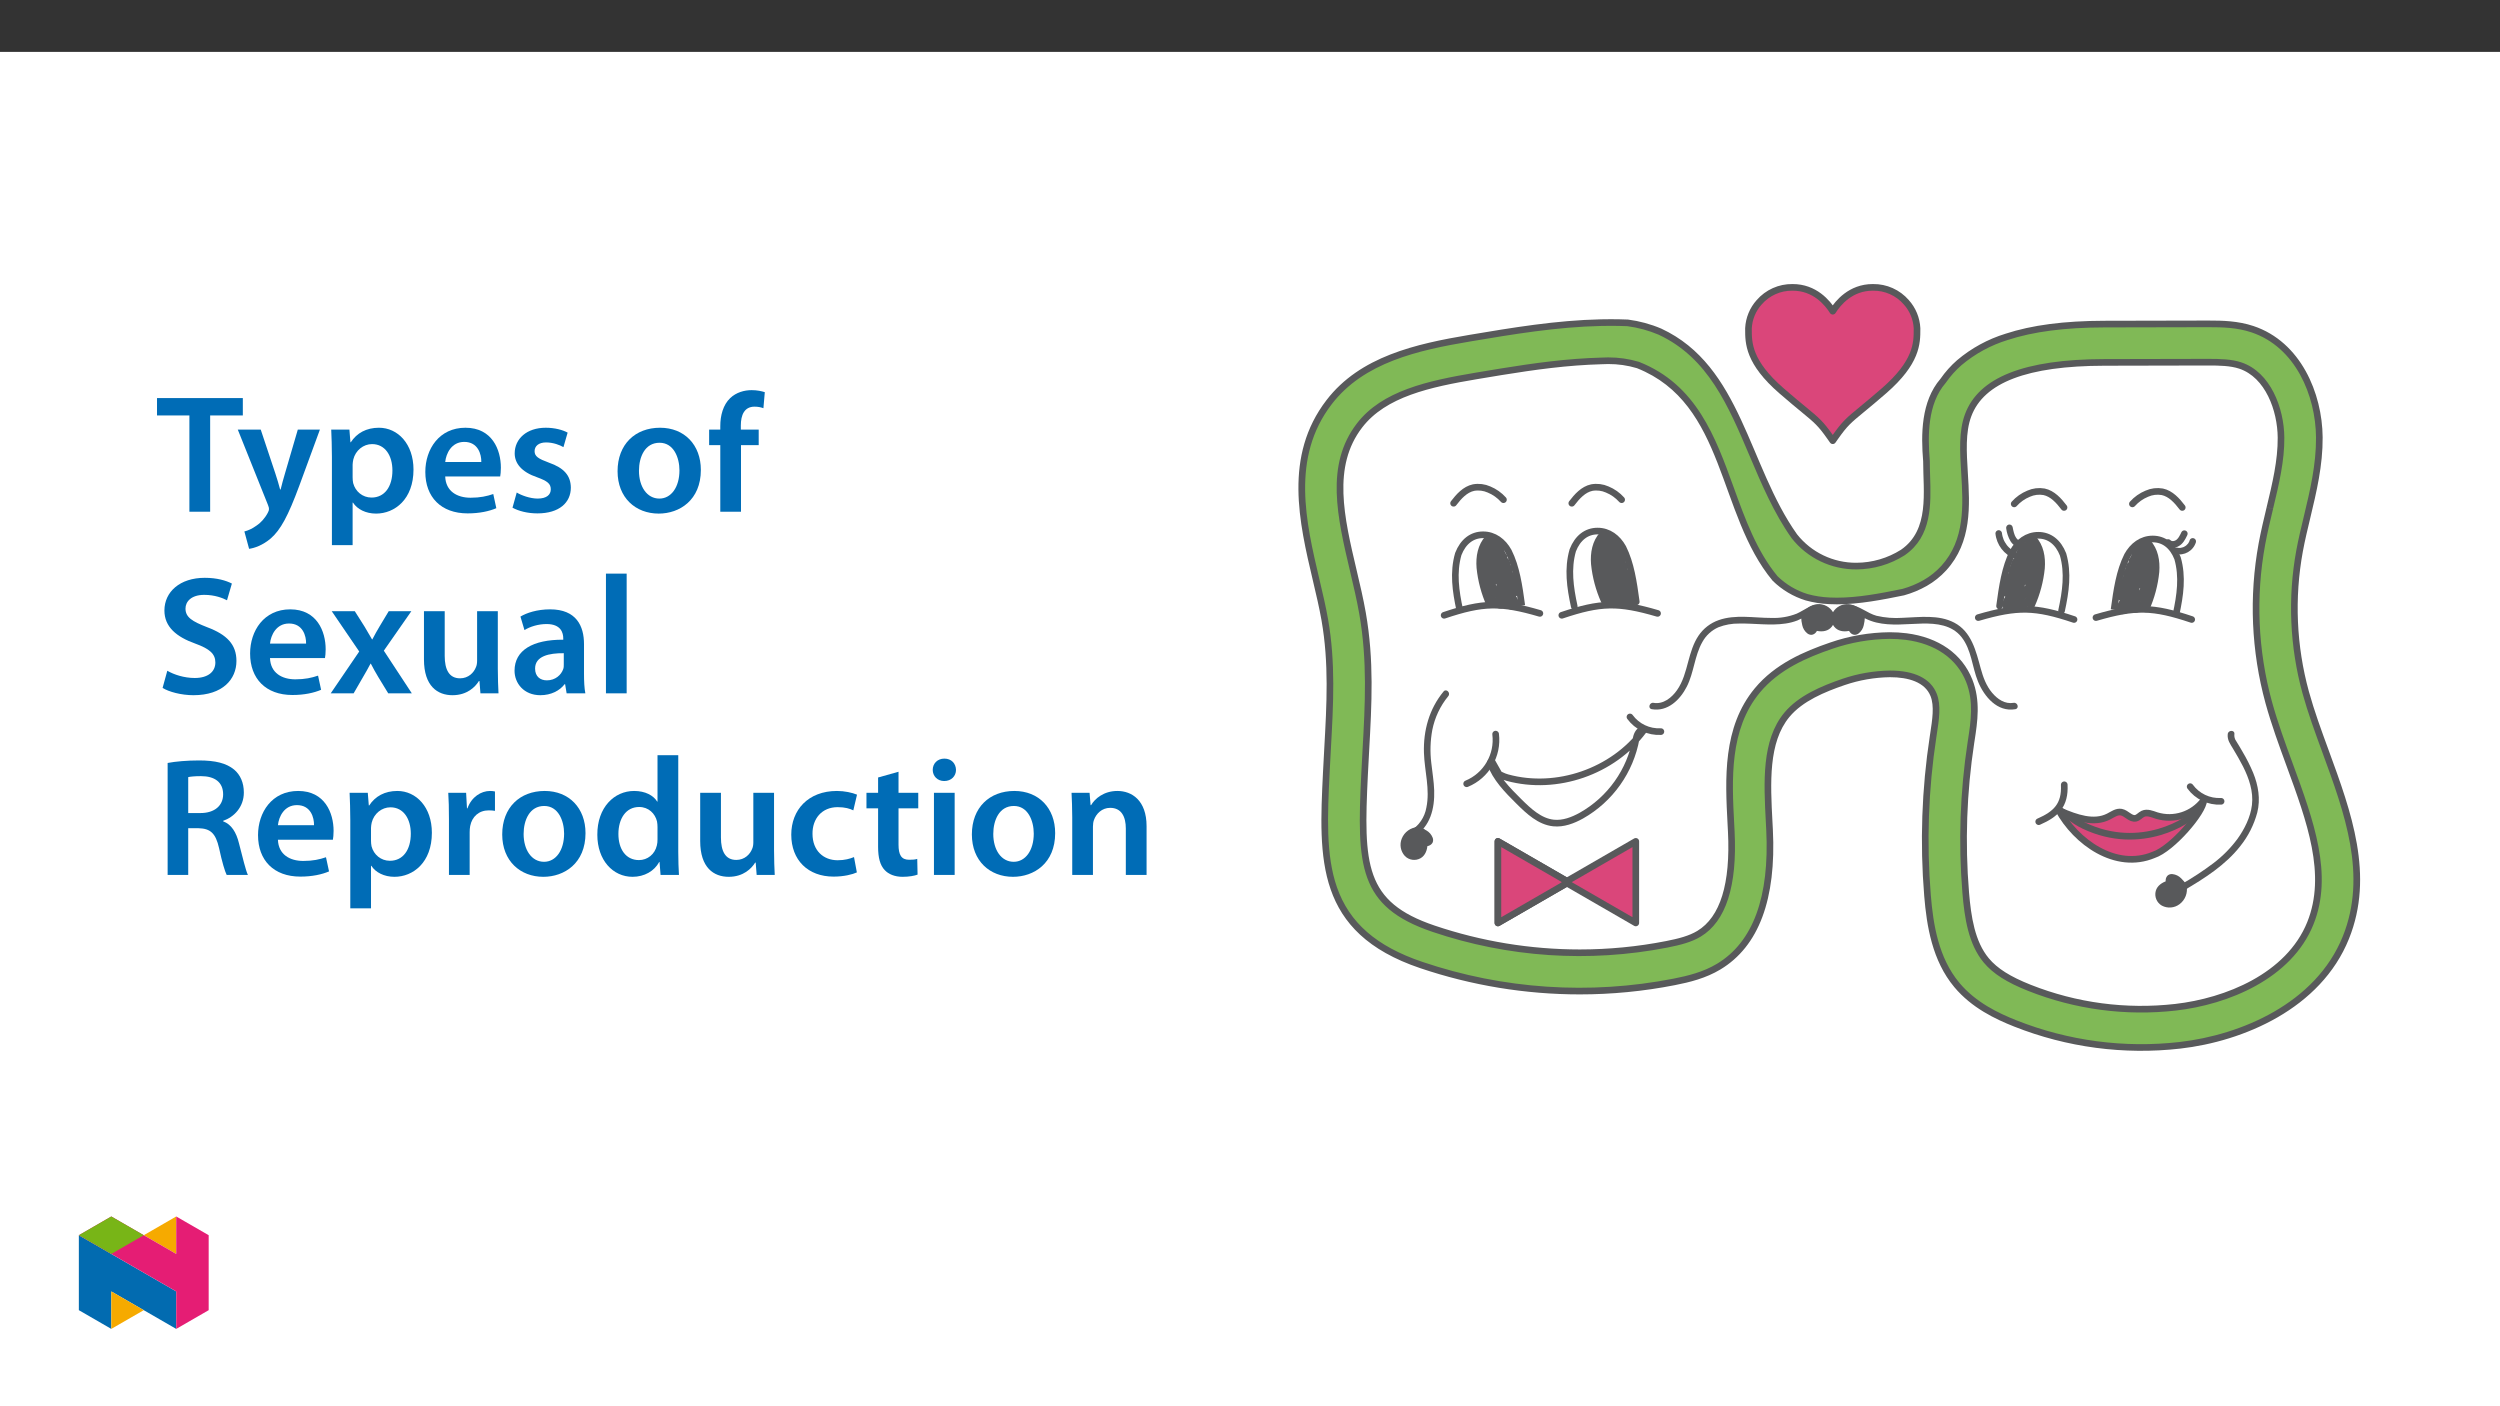 ﻿<?xml version="1.0" encoding="utf-8"?>
<svg xmlns="http://www.w3.org/2000/svg" xmlns:xlink="http://www.w3.org/1999/xlink" viewBox="0 0 960 540" version="1.1">
  <rect x="0" y="0" width="960" height="540" fill="#333333" stroke="none"/>
  <defs>
    <g>
      <symbol overflow="visible" id="glyph0-0">
        <path style="stroke:none;" d="M 0 0 L 32.375 0 L 32.375 -45.328 L 0 -45.328 Z M 16.188 -25.578 L 5.188 -42.094 L 27.188 -42.094 Z M 18.125 -22.656 L 29.141 -39.172 L 29.141 -6.156 Z M 5.188 -3.234 L 16.188 -19.75 L 27.188 -3.234 Z M 3.234 -39.172 L 14.25 -22.656 L 3.234 -6.156 Z M 3.234 -39.172 " />
      </symbol>
      <symbol overflow="visible" id="glyph0-1">
        <path style="stroke:none;" d="M 12.953 0 L 20.922 0 L 20.922 -36.969 L 33.469 -36.969 L 33.469 -43.641 L 0.516 -43.641 L 0.516 -36.969 L 12.953 -36.969 Z M 12.953 0 " />
      </symbol>
      <symbol overflow="visible" id="glyph0-2">
        <path style="stroke:none;" d="M 0.516 -31.531 L 12.109 -2.594 C 12.438 -1.812 12.5 -1.359 12.5 -1.031 C 12.5 -0.641 12.375 -0.188 12.047 0.391 C 10.938 2.531 9.188 4.406 7.641 5.375 C 6.016 6.547 4.406 7.25 3.047 7.578 L 4.859 14.25 C 6.797 13.984 10.031 12.953 13.203 10.234 C 16.906 7 19.812 1.75 24.156 -10.031 L 32.047 -31.531 L 23.562 -31.531 L 18.641 -14.703 C 18 -12.688 17.422 -10.297 16.969 -8.547 L 16.766 -8.547 C 16.312 -10.297 15.609 -12.688 14.953 -14.641 L 9.328 -31.531 Z M 0.516 -31.531 " />
      </symbol>
      <symbol overflow="visible" id="glyph0-3">
        <path style="stroke:none;" d="M 4.281 12.828 L 12.234 12.828 L 12.234 -3.5 L 12.375 -3.5 C 13.984 -0.969 17.281 0.719 21.234 0.719 C 28.422 0.719 35.609 -4.797 35.609 -16.188 C 35.609 -26.031 29.594 -32.25 22.344 -32.25 C 17.547 -32.25 13.859 -30.234 11.531 -26.672 L 11.391 -26.672 L 11 -31.531 L 4.016 -31.531 C 4.141 -28.562 4.281 -25.188 4.281 -21.047 Z M 12.234 -18.062 C 12.234 -18.719 12.375 -19.422 12.5 -20.078 C 13.344 -23.562 16.375 -25.969 19.688 -25.969 C 24.797 -25.969 27.516 -21.438 27.516 -15.859 C 27.516 -9.641 24.547 -5.438 19.484 -5.438 C 16.062 -5.438 13.281 -7.766 12.438 -11 C 12.297 -11.719 12.234 -12.438 12.234 -13.203 Z M 12.234 -18.062 " />
      </symbol>
      <symbol overflow="visible" id="glyph0-4">
        <path style="stroke:none;" d="M 31.016 -13.531 C 31.141 -14.25 31.281 -15.406 31.281 -16.906 C 31.281 -23.828 27.906 -32.25 17.672 -32.25 C 7.578 -32.25 2.266 -24.016 2.266 -15.281 C 2.266 -5.641 8.281 0.641 18.516 0.641 C 23.047 0.641 26.812 -0.188 29.531 -1.359 L 28.359 -6.797 C 25.906 -5.953 23.312 -5.375 19.625 -5.375 C 14.5 -5.375 10.094 -7.828 9.906 -13.531 Z M 9.906 -19.094 C 10.234 -22.344 12.297 -26.812 17.219 -26.812 C 22.531 -26.812 23.828 -22.016 23.766 -19.094 Z M 9.906 -19.094 " />
      </symbol>
      <symbol overflow="visible" id="glyph0-5">
        <path style="stroke:none;" d="M 2.328 -1.547 C 4.656 -0.266 8.094 0.641 11.906 0.641 C 20.266 0.641 24.734 -3.5 24.734 -9.266 C 24.672 -13.922 22.078 -16.828 16.312 -18.844 C 12.297 -20.328 10.812 -21.234 10.812 -23.25 C 10.812 -25.188 12.375 -26.609 15.219 -26.609 C 18 -26.609 20.594 -25.578 21.891 -24.797 L 23.5 -30.375 C 21.625 -31.406 18.578 -32.25 15.094 -32.25 C 7.766 -32.25 3.172 -27.969 3.172 -22.406 C 3.172 -18.641 5.703 -15.281 11.844 -13.203 C 15.734 -11.781 17.031 -10.75 17.031 -8.609 C 17.031 -6.547 15.469 -5.047 11.984 -5.047 C 9.125 -5.047 5.703 -6.281 3.953 -7.375 Z M 2.328 -1.547 " />
      </symbol>
      <symbol overflow="visible" id="glyph0-6">
        <path style="stroke:none;" d="M 18.578 -32.25 C 9.062 -32.25 2.266 -25.906 2.266 -15.547 C 2.266 -5.375 9.188 0.719 18.062 0.719 C 26.094 0.719 34.25 -4.469 34.25 -16.062 C 34.25 -25.641 27.969 -32.25 18.578 -32.25 Z M 18.391 -26.484 C 23.828 -26.484 26.031 -20.781 26.031 -15.859 C 26.031 -9.453 22.859 -5.047 18.328 -5.047 C 13.531 -5.047 10.484 -9.641 10.484 -15.734 C 10.484 -20.984 12.75 -26.484 18.391 -26.484 Z M 18.391 -26.484 " />
      </symbol>
      <symbol overflow="visible" id="glyph0-7">
        <path style="stroke:none;" d="M 13.141 0 L 13.141 -25.578 L 19.938 -25.578 L 19.938 -31.531 L 13.078 -31.531 L 13.078 -33.156 C 13.078 -37.031 14.375 -40.344 18.328 -40.344 C 19.812 -40.344 20.844 -40.078 21.75 -39.75 L 22.281 -45.906 C 21.047 -46.297 19.359 -46.688 17.219 -46.688 C 14.438 -46.688 11.328 -45.844 9 -43.641 C 6.281 -41.047 5.188 -36.969 5.188 -32.891 L 5.188 -31.531 L 0.906 -31.531 L 0.906 -25.578 L 5.188 -25.578 L 5.188 0 Z M 13.141 0 " />
      </symbol>
      <symbol overflow="visible" id="glyph0-8">
        <path style="stroke:none;" d="M 2.656 -2.078 C 5.047 -0.578 9.844 0.719 14.5 0.719 C 25.703 0.719 31.016 -5.375 31.016 -12.438 C 31.016 -18.719 27.391 -22.531 19.812 -25.375 C 13.984 -27.641 11.453 -29.203 11.453 -32.562 C 11.453 -35.156 13.594 -37.812 18.641 -37.812 C 22.734 -37.812 25.766 -36.578 27.391 -35.734 L 29.266 -42.156 C 27 -43.312 23.562 -44.359 18.844 -44.359 C 9.328 -44.359 3.359 -38.984 3.359 -31.797 C 3.359 -25.516 7.969 -21.688 15.219 -19.094 C 20.719 -17.094 22.922 -15.156 22.922 -11.844 C 22.922 -8.281 20.078 -5.891 15.016 -5.891 C 10.938 -5.891 7 -7.188 4.469 -8.672 Z M 2.656 -2.078 " />
      </symbol>
      <symbol overflow="visible" id="glyph0-9">
        <path style="stroke:none;" d="M 0.719 -31.531 L 11.266 -16.062 L 0.328 0 L 9.125 0 L 12.75 -6.281 C 13.734 -8.031 14.703 -9.578 15.609 -11.391 L 15.734 -11.391 C 16.641 -9.641 17.547 -7.969 18.578 -6.281 L 22.406 0 L 31.469 0 L 20.719 -16.375 L 31.281 -31.531 L 22.594 -31.531 L 19.094 -25.703 C 18.125 -24.094 17.219 -22.469 16.312 -20.719 L 16.188 -20.719 C 15.281 -22.344 14.375 -23.891 13.344 -25.578 L 9.578 -31.531 Z M 0.719 -31.531 " />
      </symbol>
      <symbol overflow="visible" id="glyph0-10">
        <path style="stroke:none;" d="M 32.5 -31.531 L 24.547 -31.531 L 24.547 -12.5 C 24.547 -11.594 24.406 -10.688 24.094 -10.031 C 23.312 -7.969 21.234 -5.766 18 -5.766 C 13.797 -5.766 12.109 -9.125 12.109 -14.375 L 12.109 -31.531 L 4.141 -31.531 L 4.141 -13.016 C 4.141 -2.719 9.391 0.719 15.094 0.719 C 20.781 0.719 23.891 -2.531 25.25 -4.734 L 25.453 -4.734 L 25.828 0 L 32.766 0 C 32.641 -2.594 32.5 -5.703 32.5 -9.453 Z M 32.5 -31.531 " />
      </symbol>
      <symbol overflow="visible" id="glyph0-11">
        <path style="stroke:none;" d="M 28.75 -18.906 C 28.75 -25.828 25.828 -32.25 15.734 -32.25 C 10.75 -32.25 6.672 -30.891 4.344 -29.469 L 5.891 -24.281 C 8.031 -25.641 11.266 -26.609 14.375 -26.609 C 19.938 -26.609 20.781 -23.188 20.781 -21.109 L 20.781 -20.594 C 9.125 -20.656 2.078 -16.578 2.078 -8.672 C 2.078 -3.891 5.641 0.719 11.984 0.719 C 16.125 0.719 19.422 -1.031 21.297 -3.5 L 21.5 -3.5 L 22.078 0 L 29.266 0 C 28.875 -1.938 28.75 -4.734 28.75 -7.578 Z M 20.984 -11.078 C 20.984 -10.484 20.984 -9.906 20.781 -9.328 C 20 -7.062 17.734 -4.984 14.5 -4.984 C 11.984 -4.984 9.969 -6.406 9.969 -9.516 C 9.969 -14.312 15.344 -15.469 20.984 -15.406 Z M 20.984 -11.078 " />
      </symbol>
      <symbol overflow="visible" id="glyph0-12">
        <path style="stroke:none;" d="M 4.281 0 L 12.234 0 L 12.234 -45.969 L 4.281 -45.969 Z M 4.281 0 " />
      </symbol>
      <symbol overflow="visible" id="glyph0-13">
        <path style="stroke:none;" d="M 4.594 0 L 12.5 0 L 12.5 -17.938 L 16.516 -17.938 C 21.047 -17.812 23.047 -16 24.344 -10.297 C 25.516 -4.859 26.609 -1.297 27.266 0 L 35.422 0 C 34.578 -1.688 33.406 -6.734 31.984 -12.172 C 30.953 -16.375 29.078 -19.422 25.906 -20.594 L 25.906 -20.781 C 30.047 -22.203 33.859 -26.031 33.859 -31.656 C 33.859 -35.422 32.5 -38.469 30.109 -40.469 C 27.125 -42.922 22.922 -43.969 16.641 -43.969 C 12.047 -43.969 7.641 -43.578 4.594 -43 Z M 12.5 -37.562 C 13.281 -37.75 14.891 -37.938 17.422 -37.938 C 22.594 -37.938 25.906 -35.672 25.906 -30.953 C 25.906 -26.609 22.594 -23.766 17.219 -23.766 L 12.5 -23.766 Z M 12.5 -37.562 " />
      </symbol>
      <symbol overflow="visible" id="glyph0-14">
        <path style="stroke:none;" d="M 4.281 0 L 12.234 0 L 12.234 -16.375 C 12.234 -17.219 12.297 -18.062 12.438 -18.781 C 13.141 -22.406 15.797 -24.797 19.547 -24.797 C 20.531 -24.797 21.234 -24.734 21.953 -24.609 L 21.953 -32.047 C 21.297 -32.188 20.844 -32.25 20.078 -32.25 C 16.641 -32.25 12.953 -29.984 11.391 -25.578 L 11.203 -25.578 L 10.875 -31.531 L 4.016 -31.531 C 4.203 -28.75 4.281 -25.641 4.281 -21.375 Z M 4.281 0 " />
      </symbol>
      <symbol overflow="visible" id="glyph0-15">
        <path style="stroke:none;" d="M 25.375 -45.969 L 25.375 -28.172 L 25.25 -28.172 C 23.828 -30.5 20.719 -32.25 16.375 -32.25 C 8.812 -32.25 2.203 -25.969 2.266 -15.406 C 2.266 -5.703 8.219 0.719 15.797 0.719 C 20.328 0.719 24.156 -1.484 26.031 -4.984 L 26.156 -4.984 L 26.547 0 L 33.609 0 C 33.469 -2.141 33.344 -5.641 33.344 -8.875 L 33.344 -45.969 Z M 25.375 -13.656 C 25.375 -12.828 25.312 -12.047 25.125 -11.328 C 24.344 -7.906 21.5 -5.703 18.266 -5.703 C 13.203 -5.703 10.359 -9.906 10.359 -15.734 C 10.359 -21.562 13.203 -26.094 18.328 -26.094 C 21.953 -26.094 24.469 -23.562 25.188 -20.531 C 25.312 -19.875 25.375 -19.031 25.375 -18.391 Z M 25.375 -13.656 " />
      </symbol>
      <symbol overflow="visible" id="glyph0-16">
        <path style="stroke:none;" d="M 26.359 -6.859 C 24.797 -6.219 22.797 -5.641 20.078 -5.641 C 14.641 -5.641 10.422 -9.328 10.422 -15.797 C 10.359 -21.562 13.984 -26.031 20.078 -26.031 C 22.922 -26.031 24.797 -25.453 26.094 -24.797 L 27.516 -30.828 C 25.703 -31.594 22.734 -32.25 19.812 -32.25 C 8.734 -32.25 2.266 -24.922 2.266 -15.469 C 2.266 -5.703 8.672 0.641 18.516 0.641 C 22.469 0.641 25.766 -0.188 27.453 -0.969 Z M 26.359 -6.859 " />
      </symbol>
      <symbol overflow="visible" id="glyph0-17">
        <path style="stroke:none;" d="M 5.562 -37.422 L 5.562 -31.531 L 1.094 -31.531 L 1.094 -25.578 L 5.562 -25.578 L 5.562 -10.75 C 5.562 -6.609 6.344 -3.688 8.094 -1.875 C 9.578 -0.266 11.984 0.719 14.953 0.719 C 17.422 0.719 19.547 0.328 20.719 -0.125 L 20.594 -6.156 C 19.688 -5.891 18.906 -5.828 17.484 -5.828 C 14.438 -5.828 13.406 -7.766 13.406 -11.656 L 13.406 -25.578 L 20.984 -25.578 L 20.984 -31.531 L 13.406 -31.531 L 13.406 -39.625 Z M 5.562 -37.422 " />
      </symbol>
      <symbol overflow="visible" id="glyph0-18">
        <path style="stroke:none;" d="M 12.234 0 L 12.234 -31.531 L 4.281 -31.531 L 4.281 0 Z M 8.281 -44.672 C 5.641 -44.672 3.812 -42.797 3.812 -40.344 C 3.812 -38.016 5.562 -36.062 8.219 -36.062 C 11 -36.062 12.75 -38.016 12.75 -40.344 C 12.688 -42.797 11 -44.672 8.281 -44.672 Z M 8.281 -44.672 " />
      </symbol>
      <symbol overflow="visible" id="glyph0-19">
        <path style="stroke:none;" d="M 4.281 0 L 12.234 0 L 12.234 -18.578 C 12.234 -19.484 12.375 -20.469 12.625 -21.109 C 13.469 -23.5 15.672 -25.766 18.844 -25.766 C 23.188 -25.766 24.859 -22.344 24.859 -17.812 L 24.859 0 L 32.828 0 L 32.828 -18.719 C 32.828 -28.688 27.125 -32.25 21.625 -32.25 C 16.375 -32.25 12.953 -29.266 11.531 -26.812 L 11.328 -26.812 L 10.938 -31.531 L 4.016 -31.531 C 4.141 -28.812 4.281 -25.766 4.281 -22.141 Z M 4.281 0 " />
      </symbol>
    </g>
    <clipPath id="clip1">
      <path d="M 498.594 122 L 906.285 122 L 906.285 403.516 L 498.594 403.516 Z M 498.594 122 " />
    </clipPath>
    <clipPath id="clip2">
      <path d="M 670 109.074 L 738 109.074 L 738 171 L 670 171 Z M 670 109.074 " />
    </clipPath>
    <clipPath id="clip3">
      <path d="M 30.277 474 L 68 474 L 68 510.301 L 30.277 510.301 Z M 30.277 474 " />
    </clipPath>
    <clipPath id="clip4">
      <path d="M 42 495 L 56 495 L 56 510.301 L 42 510.301 Z M 42 495 " />
    </clipPath>
    <clipPath id="clip5">
      <path d="M 55 467.125 L 68 467.125 L 68 482 L 55 482 Z M 55 467.125 " />
    </clipPath>
    <clipPath id="clip6">
      <path d="M 30.277 467.125 L 80.133 467.125 L 80.133 510.301 L 30.277 510.301 Z M 30.277 467.125 " />
    </clipPath>
    <clipPath id="clip7">
      <path d="M 30.277 467.125 L 56 467.125 L 56 482 L 30.277 482 Z M 30.277 467.125 " />
    </clipPath>
  </defs>
  <g id="surface1">
    <path style=" stroke:none;fill-rule:nonzero;fill:rgb(100%,100%,100%);fill-opacity:1;" d="M 0 559.926 L 960 559.926 L 960 19.926 L 0 19.926 Z M 0 559.926 " />
    <path style=" stroke:none;fill-rule:nonzero;fill:rgb(50.2%,72.499%,33.699%);fill-opacity:1;" d="M 725.609 244.055 C 727.734 244.047 729.859 244.176 731.969 244.441 C 743.844 245.965 752.441 251.992 756.188 261.406 C 759.293 269.223 758.066 277.191 756.98 284.223 L 756.844 285.102 C 753.93 304.172 753.254 323.512 754.836 342.734 C 755.625 352.309 757.125 362.094 762.727 368.801 C 766.141 372.891 771.258 376.141 779.328 379.34 C 797.125 386.391 816.383 388.945 835.398 386.781 C 855.059 384.535 878.984 374.887 887.168 354.543 C 894.68 335.875 887.184 315.402 879.246 293.73 C 876.375 285.898 873.41 277.801 871.191 269.75 C 865.758 249.918 864.863 229.117 868.57 208.891 C 869.43 204.219 870.539 199.594 871.613 195.121 C 873.863 185.73 875.98 176.891 875.91 168.023 C 875.824 157.188 870.895 143.91 860.281 140.363 C 856.727 139.176 852.438 139.078 847.988 139.078 L 808.047 139.164 C 777.898 139.23 760.793 145.879 755.75 159.496 C 753.406 165.828 753.883 173.566 754.383 181.758 C 755.129 193.91 755.973 207.688 746.406 218.164 C 744.324 220.434 741.902 222.367 739.227 223.898 C 736.594 225.391 733.789 226.555 730.875 227.367 C 722.109 229.168 713.562 230.785 705.367 230.785 C 704.383 230.785 703.41 230.762 702.477 230.711 C 699.523 230.582 696.594 230.125 693.742 229.344 C 689.191 227.938 685.039 225.465 681.637 222.133 C 673.512 212.359 668.965 199.809 664.57 187.664 C 657.641 168.512 650.473 148.707 629.043 140.191 C 629.012 140.176 628.977 140.164 628.941 140.156 C 625.238 139.055 621.398 138.504 617.535 138.52 C 616.66 138.52 615.766 138.547 614.875 138.598 C 611.773 138.68 608.516 138.848 605.227 139.098 C 592.371 140.074 579.434 142.25 566.922 144.352 C 548.621 147.43 531.426 151.199 522.062 163.379 C 510.18 178.84 514.812 198.492 519.715 219.297 C 520.977 224.645 522.281 230.176 523.211 235.473 C 526.406 253.672 525.477 270.398 524.492 288.109 L 524.48 288.297 C 524.316 291.254 524.148 294.234 524.004 297.242 L 523.988 297.613 C 522.336 331.773 522.773 347.27 550.48 356.625 C 568.566 362.746 587.535 365.867 606.629 365.863 L 606.637 365.863 C 617.836 365.863 629.012 364.777 640 362.625 C 645.062 361.633 649.109 360.562 652.422 358.566 C 661.672 352.992 665.844 339.793 664.812 319.332 L 664.664 316.438 C 663.758 299.215 662.73 279.699 674.828 265.109 C 682.426 255.941 693.426 251.285 703.18 247.941 C 710.398 245.449 717.973 244.137 725.609 244.055 M 822.289 402.238 C 805.723 402.262 789.301 399.129 773.902 393.016 C 766.852 390.219 757.926 386.008 751.43 378.23 C 743.184 368.352 741.113 355.355 740.172 343.945 C 738.496 323.574 739.211 303.082 742.301 282.879 L 742.441 281.977 C 743.316 276.301 744.145 270.938 742.516 266.844 C 740.414 261.562 734.617 258.77 725.75 258.77 C 719.691 258.863 713.688 259.906 707.953 261.855 C 700.133 264.539 691.426 268.141 686.152 274.496 C 677.723 284.664 678.551 300.422 679.355 315.66 L 679.508 318.598 C 680.824 344.891 674.27 362.578 660.016 371.168 C 654.559 374.453 648.535 375.945 642.836 377.062 C 610.469 383.387 577.008 381.145 545.77 370.566 C 506.371 357.258 507.727 329.289 509.289 296.906 L 509.309 296.535 C 509.461 293.426 509.629 290.348 509.801 287.293 C 510.738 270.457 511.621 254.551 508.719 238.016 C 507.863 233.145 506.668 228.059 505.395 222.676 C 500.172 200.523 494.254 175.414 510.398 154.414 C 523.004 138.012 544.027 133.281 564.48 129.844 C 580.809 127.098 597.695 124.262 614.816 123.891 C 616.055 123.863 617.297 123.852 618.535 123.852 C 620.734 123.852 622.918 123.895 625.035 123.98 C 629.309 124.543 633.484 125.684 637.445 127.367 C 656.848 136.395 664.719 154.973 673.051 174.637 C 677.586 185.34 682.277 196.402 689.004 205.883 C 694.762 213.203 703.582 217.445 712.891 217.375 C 719.188 217.344 725.348 215.543 730.668 212.176 C 740.621 205.289 740.234 193.32 739.891 182.762 C 739.828 180.793 739.77 178.926 739.77 177.094 C 739.77 177.059 739.766 177.023 739.766 176.988 C 738.938 167.074 738.914 154.625 746.117 146.289 C 746.145 146.254 746.176 146.215 746.199 146.18 C 747.965 143.629 750.035 141.309 752.371 139.27 C 757.699 134.773 763.879 131.402 770.543 129.352 C 780.477 126.09 792.734 124.488 808.016 124.453 L 848.066 124.367 C 853.734 124.367 859.289 124.523 864.941 126.41 C 882.496 132.273 890.488 151.477 890.621 167.906 C 890.707 178.578 888.277 188.719 885.926 198.527 C 884.848 203.027 883.832 207.266 883.039 211.562 C 879.73 229.602 880.531 248.156 885.379 265.844 C 887.438 273.316 890.168 280.773 893.062 288.668 C 901.605 312.004 910.441 336.125 900.82 360.035 C 890.223 386.371 860.941 398.672 837.07 401.398 C 832.164 401.957 827.23 402.238 822.289 402.238 " />
    <g clip-path="url(#clip1)" clip-rule="nonzero">
      <path style=" stroke:none;fill-rule:nonzero;fill:rgb(34.499%,34.9%,35.699%);fill-opacity:1;" d="M 606.629 364.59 C 587.672 364.582 568.844 361.488 550.887 355.418 C 523.996 346.336 523.598 332.031 525.258 297.676 L 525.277 297.305 C 525.426 294.234 525.594 291.199 525.762 288.18 C 526.75 270.395 527.684 253.598 524.465 235.25 C 523.531 229.93 522.223 224.379 520.957 219.008 C 516.121 198.504 511.555 179.137 523.074 164.156 C 532.152 152.344 549.094 148.641 567.129 145.609 C 579.688 143.5 592.527 141.344 605.32 140.371 C 608.52 140.129 611.73 139.961 614.949 139.871 C 615.824 139.82 616.688 139.793 617.535 139.793 C 621.273 139.773 624.992 140.309 628.57 141.375 C 662.844 154.996 659.441 197.496 680.691 222.996 C 684.258 226.504 688.613 229.102 693.391 230.57 C 696.336 231.379 699.359 231.852 702.41 231.984 C 703.387 232.035 704.375 232.059 705.367 232.059 C 713.93 232.059 723.031 230.281 731.18 228.605 C 734.211 227.762 737.125 226.551 739.863 225.004 C 742.652 223.41 745.18 221.395 747.348 219.023 C 757.273 208.148 756.414 194.086 755.656 181.68 C 755.16 173.625 754.695 166.016 756.949 159.938 C 761.781 146.883 778.5 140.504 808.051 140.441 L 846.973 140.355 C 847.312 140.355 847.652 140.352 847.992 140.352 C 852.195 140.352 856.445 140.426 859.875 141.574 C 869.898 144.922 874.551 157.637 874.637 168.035 C 874.707 176.75 872.605 185.52 870.379 194.801 C 869.301 199.297 868.188 203.945 867.316 208.66 C 863.574 229.074 864.48 250.07 869.965 270.086 C 872.195 278.184 875.172 286.309 878.047 294.168 C 885.898 315.605 893.316 335.855 885.988 354.066 C 878.008 373.891 854.551 383.309 835.258 385.516 C 816.449 387.656 797.398 385.129 779.797 378.156 C 771.934 375.035 766.973 371.898 763.703 367.984 C 758.332 361.547 756.879 351.996 756.105 342.633 C 754.531 323.508 755.203 304.266 758.105 285.297 L 758.242 284.414 C 759.352 277.223 760.605 269.07 757.371 260.934 C 753.449 251.07 744.484 244.766 732.129 243.176 C 729.969 242.906 727.789 242.773 725.609 242.777 C 717.832 242.855 710.117 244.188 702.766 246.734 C 692.844 250.137 681.648 254.887 673.848 264.293 C 661.43 279.27 662.469 299.051 663.387 316.504 L 663.539 319.398 C 664.543 339.352 660.578 352.16 651.762 357.473 C 648.613 359.371 644.684 360.406 639.754 361.375 C 628.844 363.516 617.75 364.59 606.629 364.59 Z M 618.527 122.574 C 617.277 122.574 616.031 122.59 614.789 122.617 C 597.582 122.988 580.691 125.824 564.27 128.586 C 543.566 132.066 522.273 136.867 509.387 153.633 C 492.875 175.117 498.867 200.539 504.156 222.969 C 505.422 228.336 506.617 233.406 507.465 238.234 C 510.34 254.621 509.461 270.457 508.527 287.219 C 508.355 290.281 508.184 293.359 508.035 296.469 L 508.016 296.844 C 506.426 329.742 505.055 358.156 545.363 371.773 C 565.102 378.441 585.797 381.848 606.633 381.852 C 618.867 381.852 631.074 380.668 643.082 378.312 C 648.895 377.172 655.051 375.648 660.672 372.258 C 675.359 363.406 682.125 345.328 680.781 318.531 C 680.73 317.559 680.68 316.582 680.625 315.594 C 679.836 300.602 679.023 285.094 687.133 275.312 C 692.207 269.195 700.715 265.688 708.367 263.062 C 713.965 261.152 719.832 260.133 725.746 260.043 C 732.82 260.043 739.184 261.914 741.332 267.312 C 742.828 271.086 742.027 276.281 741.18 281.785 L 741.043 282.684 C 737.934 302.984 737.219 323.578 738.898 344.047 C 739.855 355.656 741.977 368.895 750.453 379.047 C 757.133 387.047 766.242 391.348 773.434 394.199 C 793.676 402.219 815.582 405.125 837.215 402.664 C 861.449 399.895 891.195 387.367 902 360.512 C 911.805 336.145 902.883 311.785 894.258 288.23 C 891.371 280.355 888.645 272.914 886.605 265.504 C 881.809 248 881.016 229.645 884.289 211.793 C 885.078 207.527 886.094 203.301 887.164 198.824 C 889.531 188.941 891.984 178.723 891.895 167.895 C 891.758 151.012 883.496 131.262 865.344 125.199 C 859.379 123.207 853.41 123.09 848.062 123.09 C 847.684 123.09 847.309 123.09 846.934 123.09 L 808.012 123.176 C 792.598 123.211 780.211 124.836 770.145 128.141 C 763.316 130.238 756.98 133.699 751.527 138.312 C 749.113 140.418 746.973 142.82 745.148 145.453 C 737.645 154.145 737.645 166.895 738.492 177.098 C 738.492 188.996 741.043 203.445 729.992 211.098 C 724.875 214.336 718.949 216.07 712.891 216.102 C 703.992 216.176 695.555 212.133 690.043 205.145 C 671.344 178.797 668.793 140.547 637.949 126.195 C 633.863 124.453 629.555 123.281 625.148 122.711 C 622.938 122.617 620.73 122.574 618.527 122.574 Z M 614.84 137.32 C 611.699 137.406 608.434 137.578 605.129 137.828 C 592.207 138.809 579.242 140.988 566.707 143.094 C 548.148 146.215 530.695 150.055 521.051 162.602 C 508.797 178.543 513.496 198.48 518.473 219.59 C 519.73 224.922 521.031 230.434 521.953 235.691 C 525.121 253.75 524.195 270.402 523.215 288.039 C 523.059 290.84 522.883 294.016 522.73 297.18 L 522.711 297.555 C 521.027 332.375 521.488 348.18 550.07 357.836 C 579.09 367.664 610.172 369.746 640.246 363.875 C 645.438 362.855 649.605 361.75 653.078 359.656 C 662.762 353.82 667.137 340.23 666.086 319.266 L 665.934 316.367 C 665.043 299.383 664.027 280.129 675.809 265.922 C 683.207 257 694.004 252.434 703.59 249.145 C 710.676 246.699 718.113 245.41 725.609 245.328 C 727.68 245.324 729.75 245.449 731.805 245.707 C 743.199 247.168 751.438 252.91 755 261.875 C 757.98 269.371 756.777 277.156 755.719 284.027 L 755.582 284.91 C 752.652 304.074 751.973 323.52 753.562 342.84 C 754.371 352.621 755.918 362.637 761.746 369.617 C 765.301 373.875 770.578 377.242 778.859 380.523 C 796.848 387.652 816.316 390.238 835.547 388.051 C 855.57 385.762 879.957 375.883 888.352 355.02 C 896.047 335.898 888.465 315.199 880.441 293.293 C 877.582 285.48 874.625 277.406 872.422 269.41 C 867.039 249.766 866.148 229.16 869.824 209.121 C 870.68 204.484 871.781 199.879 872.852 195.426 L 870.371 194.832 L 872.859 195.379 C 875.121 185.945 877.258 177.039 877.184 168.016 C 877.094 156.738 871.891 142.898 860.684 139.156 C 856.945 137.906 852.547 137.805 847.992 137.805 L 846.965 137.805 L 808.043 137.891 C 777.301 137.957 759.805 144.879 754.555 159.051 C 752.113 165.637 752.598 173.504 753.109 181.836 C 753.836 193.738 754.664 207.227 745.465 217.305 C 743.469 219.477 741.152 221.332 738.59 222.793 C 736.062 224.227 733.367 225.348 730.57 226.129 C 721.887 227.914 713.426 229.508 705.367 229.508 C 704.402 229.508 703.449 229.484 702.543 229.438 C 699.699 229.316 696.879 228.875 694.133 228.129 C 689.793 226.789 685.832 224.441 682.578 221.273 C 674.617 211.676 670.117 199.25 665.77 187.23 C 658.742 167.812 651.477 147.734 629.512 139.008 C 629.445 138.98 629.379 138.957 629.309 138.934 C 625.488 137.797 621.523 137.227 617.535 137.242 C 616.652 137.242 615.746 137.27 614.84 137.32 M 618.527 125.125 C 620.688 125.125 622.836 125.168 624.922 125.254 C 629.047 125.801 633.078 126.898 636.906 128.523 C 655.871 137.363 663.645 155.711 671.879 175.133 C 676.438 185.898 681.156 197.027 687.965 206.621 C 687.988 206.656 688.012 206.688 688.035 206.723 C 694.035 214.324 703.207 218.727 712.891 218.652 C 719.426 218.621 725.82 216.75 731.344 213.258 C 731.379 213.238 731.41 213.215 731.445 213.191 C 741.914 205.945 741.516 193.605 741.164 182.723 C 741.102 180.762 741.043 178.906 741.043 177.094 C 741.043 177.023 741.039 176.953 741.035 176.883 C 740.23 167.219 740.188 155.102 747.078 147.121 C 747.141 147.051 747.195 146.98 747.25 146.902 C 748.953 144.441 750.957 142.199 753.211 140.227 C 758.41 135.844 764.441 132.559 770.941 130.562 C 780.746 127.344 792.875 125.762 808.016 125.727 L 846.938 125.641 L 848.062 125.641 C 853.621 125.641 859.066 125.793 864.535 127.617 C 881.496 133.281 889.215 151.941 889.348 167.918 C 889.434 178.43 887.02 188.492 884.68 198.258 C 883.602 202.758 882.582 207.008 881.781 211.332 C 878.441 229.562 879.25 248.309 884.148 266.184 C 886.219 273.703 888.961 281.188 891.863 289.113 C 900.324 312.215 909.074 336.102 899.637 359.559 C 889.246 385.375 860.43 397.445 836.926 400.133 C 815.711 402.543 794.227 399.691 774.375 391.828 C 767.461 389.086 758.719 384.969 752.41 377.414 C 744.391 367.809 742.363 355.051 741.441 343.84 C 739.777 323.57 740.484 303.176 743.562 283.074 L 743.699 282.172 C 744.602 276.316 745.457 270.789 743.699 266.371 C 741.391 260.562 735.184 257.492 725.75 257.492 C 719.551 257.59 713.406 258.652 707.539 260.648 C 699.551 263.391 690.645 267.082 685.172 273.684 C 676.426 284.234 677.266 300.242 678.082 315.73 C 678.133 316.715 678.184 317.691 678.234 318.66 C 679.527 344.445 673.176 361.746 659.355 370.074 C 654.07 373.262 648.176 374.715 642.59 375.812 C 610.438 382.09 577.207 379.867 546.18 369.359 C 528.535 363.398 518.117 354.293 513.387 340.699 C 509.051 328.25 509.785 313.055 510.566 296.961 L 510.582 296.594 C 510.73 293.504 510.902 290.402 511.074 287.363 C 512.012 270.449 512.902 254.477 509.977 237.793 C 509.117 232.902 507.918 227.812 506.637 222.383 C 501.48 200.508 495.633 175.715 511.406 155.188 C 523.73 139.152 544.488 134.496 564.691 131.102 C 580.973 128.363 597.812 125.531 614.844 125.168 C 616.078 125.141 617.32 125.125 618.527 125.125 " />
    </g>
    <path style="fill:none;stroke-width:3;stroke-linecap:round;stroke-linejoin:round;stroke:rgb(34.499%,34.9%,35.699%);stroke-opacity:1;stroke-miterlimit:4;" d="M -0 0.002 C 17.725 5.186 25.758 5.03 43.263 -0.857 " transform="matrix(0.85,0,0,-0.85,759.656,237.158)" />
    <path style="fill:none;stroke-width:3;stroke-linecap:round;stroke-linejoin:round;stroke:rgb(34.499%,34.9%,35.699%);stroke-opacity:1;stroke-miterlimit:4;" d="M 0.001 0.002 C 17.727 5.186 25.755 5.03 43.264 -0.857 " transform="matrix(0.85,0,0,-0.85,804.843,237.158)" />
    <path style="fill:none;stroke-width:3;stroke-linecap:round;stroke-linejoin:round;stroke:rgb(34.499%,34.9%,35.699%);stroke-opacity:1;stroke-miterlimit:4;" d="M 0.002 0.001 C 1.22 8.939 2.415 17.299 5.999 24.468 C 8.481 28.944 12.479 31.963 17.479 31.959 C 22.479 31.959 26.482 28.93 28.688 23.273 C 31.077 14.914 29.882 6.554 28.007 -2.118 " transform="matrix(0.85,0,0,-0.85,767.834,232.712)" />
    <path style=" stroke:none;fill-rule:nonzero;fill:rgb(34.499%,34.9%,35.699%);fill-opacity:1;" d="M 778.273 224.711 C 779.105 224.684 779.762 223.984 779.73 223.148 C 779.703 222.355 779.066 221.715 778.273 221.688 C 777.438 221.719 776.785 222.418 776.812 223.25 C 776.84 224.047 777.477 224.684 778.273 224.711 " />
    <path style=" stroke:none;fill-rule:nonzero;fill:rgb(34.499%,34.9%,35.699%);fill-opacity:1;" d="M 779.664 209.426 C 780.848 213.543 782.227 218.254 781.066 222.508 C 780.484 224.492 779.676 226.406 778.656 228.207 C 778 229.41 777.078 230.996 775.52 230.871 C 773.582 230.711 773.59 233.734 775.52 233.891 C 777.656 234.066 779.312 232.645 780.477 231.004 C 781.836 228.969 782.898 226.75 783.637 224.418 C 785.41 219.242 784.039 213.711 782.578 208.621 C 782.043 206.758 779.129 207.551 779.664 209.426 " />
    <path style=" stroke:none;fill-rule:nonzero;fill:rgb(34.499%,34.9%,35.699%);fill-opacity:1;" d="M 777.41 225.344 C 777.43 225.289 777.457 225.234 777.473 225.176 C 777.531 225.016 777.559 224.848 777.559 224.676 C 777.672 224.402 777.777 224.129 777.875 223.852 C 778.023 223.609 778.168 223.367 778.301 223.121 C 778.426 223.113 778.555 223.09 778.672 223.047 L 778.664 223.066 C 778.273 223.832 777.855 224.594 777.41 225.344 Z M 781.695 206.004 C 781.211 205.441 780.363 205.375 779.797 205.855 C 779.77 205.883 779.738 205.91 779.711 205.938 C 779.57 205.895 779.43 205.848 779.281 205.816 C 778.426 205.648 777.598 206.207 777.43 207.062 C 777.355 207.441 777.422 207.836 777.617 208.168 C 776.801 208.27 776.055 208.691 775.543 209.344 C 775.133 209.883 774.82 210.488 774.625 211.137 C 774.508 211.797 774.238 212.418 773.84 212.957 C 773.43 213.332 773.289 213.914 773.484 214.434 C 773.199 214.555 772.961 214.766 772.809 215.031 C 772.43 215.668 772.188 216.375 772.086 217.109 C 771.723 217.637 771.449 218.219 771.281 218.836 C 771.191 219.148 771.215 219.484 771.34 219.785 C 771.062 220.293 770.805 220.809 770.566 221.34 C 770.352 221.402 770.156 221.516 769.992 221.668 C 768.805 222.844 768.512 224.652 769.27 226.145 C 769.254 226.184 769.238 226.215 769.223 226.254 C 769.02 226.551 768.879 226.891 768.812 227.246 C 768.691 228.098 769.219 228.902 770.043 229.133 C 769.496 229.875 769.113 230.73 768.93 231.637 C 768.652 233.07 769.469 234.488 771.055 234.426 C 773.625 234.32 776.168 232.059 777.707 230.191 C 778.887 228.73 779.922 227.16 780.793 225.5 C 780.207 227.504 779.5 229.473 778.68 231.395 C 778.289 232.117 778.523 233.023 779.223 233.461 C 779.941 233.875 780.863 233.633 781.289 232.918 C 783.371 228.273 784.691 223.324 785.199 218.262 C 785.551 213.883 784.758 209.324 781.695 206.004 " />
    <path style="fill:none;stroke-width:3;stroke-linecap:butt;stroke-linejoin:miter;stroke:rgb(34.499%,34.9%,35.699%);stroke-opacity:1;stroke-miterlimit:10;" d="M -0.002 0.002 C 1.221 8.941 2.416 17.3 5.995 24.465 C 8.482 28.945 12.48 31.965 17.48 31.96 C 22.48 31.955 26.478 28.931 28.689 23.27 C 31.078 14.91 29.883 6.551 28.008 -2.116 " transform="matrix(0.85,0,0,-0.85,811.794,234.139)" />
    <path style=" stroke:none;fill-rule:nonzero;fill:rgb(34.499%,34.9%,35.699%);fill-opacity:1;" d="M 822.234 226.137 C 823.066 226.109 823.719 225.41 823.691 224.574 C 823.664 223.781 823.027 223.145 822.234 223.117 C 821.398 223.145 820.746 223.844 820.773 224.68 C 820.801 225.473 821.438 226.109 822.234 226.137 " />
    <path style=" stroke:none;fill-rule:nonzero;fill:rgb(34.499%,34.9%,35.699%);fill-opacity:1;" d="M 823.625 210.852 C 824.805 214.969 826.188 219.68 825.023 223.938 C 824.445 225.922 823.637 227.832 822.617 229.633 C 821.961 230.836 821.039 232.422 819.477 232.297 C 817.539 232.141 817.551 235.164 819.477 235.32 C 821.617 235.492 823.27 234.07 824.438 232.434 C 825.793 230.395 826.859 228.176 827.598 225.844 C 829.371 220.672 828 215.137 826.539 210.051 C 826.004 208.184 823.086 208.977 823.625 210.852 Z M 823.625 210.852 " />
    <path style=" stroke:none;fill-rule:nonzero;fill:rgb(34.499%,34.9%,35.699%);fill-opacity:1;" d="M 821.371 226.77 C 821.391 226.715 821.418 226.66 821.434 226.605 C 821.488 226.441 821.516 226.273 821.516 226.102 C 821.633 225.832 821.738 225.555 821.836 225.277 C 821.98 225.035 822.125 224.797 822.262 224.547 C 822.387 224.539 822.512 224.516 822.633 224.477 L 822.625 224.496 C 822.234 225.262 821.812 226.02 821.371 226.77 Z M 825.656 207.434 C 825.172 206.867 824.324 206.801 823.758 207.285 C 823.727 207.309 823.699 207.336 823.672 207.363 C 823.527 207.32 823.391 207.277 823.242 207.242 C 822.387 207.078 821.555 207.633 821.391 208.492 C 821.316 208.871 821.383 209.262 821.578 209.594 C 820.762 209.699 820.016 210.121 819.504 210.77 C 819.094 211.309 818.781 211.918 818.586 212.566 C 818.469 213.223 818.199 213.848 817.801 214.383 C 817.391 214.758 817.25 215.34 817.445 215.859 C 817.16 215.98 816.922 216.191 816.77 216.461 C 816.391 217.094 816.145 217.805 816.047 218.535 C 815.684 219.062 815.41 219.645 815.242 220.262 C 815.152 220.578 815.176 220.91 815.301 221.211 C 815.023 221.719 814.766 222.238 814.527 222.77 C 814.312 222.828 814.117 222.941 813.953 223.094 C 812.766 224.273 812.473 226.082 813.227 227.574 C 813.215 227.609 813.199 227.645 813.184 227.68 C 812.98 227.977 812.84 228.316 812.773 228.676 C 812.652 229.523 813.18 230.328 814.004 230.559 C 813.457 231.301 813.074 232.156 812.891 233.066 C 812.613 234.496 813.43 235.918 815.016 235.852 C 817.586 235.75 820.129 233.484 821.668 231.621 C 822.848 230.16 823.883 228.586 824.754 226.926 C 824.168 228.93 823.461 230.898 822.641 232.82 C 822.25 233.543 822.484 234.449 823.184 234.887 C 823.902 235.305 824.824 235.062 825.25 234.344 C 827.332 229.703 828.652 224.754 829.16 219.688 C 829.508 215.309 828.715 210.75 825.656 207.434 " />
    <path style=" stroke:none;fill-rule:nonzero;fill:rgb(34.499%,34.9%,35.699%);fill-opacity:1;" d="M 831.676 209.207 C 833.047 210.461 835.082 210.66 836.668 209.695 C 838.258 208.824 839.145 207.121 839.891 205.547 C 840.238 204.938 840.023 204.168 839.418 203.82 C 838.82 203.48 838.062 203.68 837.707 204.27 C 837.418 204.918 837.086 205.547 836.719 206.152 C 836.617 206.309 836.512 206.457 836.406 206.609 C 836.32 206.734 836.547 206.445 836.391 206.629 C 836.324 206.703 836.262 206.781 836.191 206.852 C 836.082 206.977 835.965 207.09 835.84 207.203 C 835.801 207.234 835.543 207.426 835.785 207.258 C 835.727 207.297 835.672 207.34 835.609 207.379 C 835.492 207.457 835.367 207.527 835.238 207.59 C 835.043 207.684 835.172 207.57 835.266 207.582 C 835.18 207.602 835.098 207.629 835.02 207.664 C 834.883 207.707 834.742 207.734 834.602 207.766 C 834.316 207.824 834.887 207.758 834.598 207.762 C 834.527 207.766 834.457 207.77 834.387 207.773 C 834.316 207.773 834.246 207.77 834.18 207.766 C 834.137 207.766 834.094 207.762 834.055 207.754 C 833.957 207.746 833.996 207.75 834.184 207.773 C 834.055 207.73 833.926 207.695 833.789 207.668 C 833.574 207.605 833.949 207.77 833.828 207.688 C 833.777 207.648 833.711 207.621 833.652 207.59 C 833.617 207.566 833.582 207.543 833.551 207.52 C 833.473 207.465 833.504 207.488 833.645 207.594 C 833.633 207.602 833.473 207.426 833.465 207.418 C 832.969 206.93 832.172 206.93 831.676 207.418 C 831.195 207.918 831.195 208.707 831.676 209.207 Z M 831.676 209.207 " />
    <path style=" stroke:none;fill-rule:nonzero;fill:rgb(34.499%,34.9%,35.699%);fill-opacity:1;" d="M 835.348 212.73 C 838.754 213.531 842.199 211.559 843.234 208.215 C 843.414 207.539 843.012 206.848 842.336 206.668 C 841.672 206.488 840.984 206.879 840.793 207.543 C 840.773 207.617 840.703 207.996 840.633 208.023 C 840.684 208.004 840.75 207.77 840.645 207.992 C 840.613 208.059 840.582 208.121 840.551 208.184 C 840.469 208.332 840.383 208.477 840.289 208.617 C 840.25 208.676 840.207 208.73 840.168 208.789 C 840.086 208.918 840.336 208.59 840.184 208.766 C 839.984 209.004 839.77 209.227 839.535 209.43 C 839.402 209.543 839.367 209.531 839.523 209.445 C 839.457 209.484 839.387 209.547 839.32 209.594 C 839.191 209.684 839.059 209.766 838.922 209.844 C 838.789 209.922 838.648 209.992 838.508 210.059 C 838.461 210.082 838.238 210.141 838.426 210.098 C 838.621 210.051 838.344 210.125 838.301 210.141 C 838.008 210.242 837.707 210.32 837.398 210.375 C 837.117 210.422 837.441 210.359 837.445 210.371 C 837.445 210.371 837.203 210.391 837.191 210.391 C 837.039 210.402 836.883 210.402 836.73 210.398 C 836.66 210.395 836.59 210.391 836.52 210.387 C 836.41 210.379 836.211 210.305 836.52 210.395 C 836.359 210.348 836.184 210.332 836.02 210.289 C 835.344 210.113 834.656 210.52 834.477 211.195 C 834.305 211.859 834.691 212.535 835.348 212.727 Z M 835.348 212.73 " />
    <path style=" stroke:none;fill-rule:nonzero;fill:rgb(34.499%,34.9%,35.699%);fill-opacity:1;" d="M 776.469 207.992 C 776.309 207.969 776.152 207.938 775.996 207.898 C 775.938 207.883 775.875 207.863 775.812 207.844 C 775.809 207.84 775.52 207.734 775.699 207.805 C 775.871 207.875 775.625 207.766 775.59 207.75 C 775.52 207.715 775.449 207.676 775.379 207.633 C 775.254 207.562 775.141 207.477 775.02 207.398 C 775.25 207.547 775.062 207.43 775.008 207.387 C 774.945 207.332 774.887 207.277 774.824 207.223 C 774.707 207.113 774.594 206.996 774.484 206.875 C 774.441 206.824 774.398 206.773 774.355 206.723 C 774.152 206.488 774.445 206.859 774.344 206.711 C 774.254 206.574 774.16 206.445 774.074 206.305 C 773.992 206.168 773.914 206.031 773.844 205.891 C 773.801 205.805 773.758 205.719 773.719 205.633 C 773.695 205.59 773.598 205.348 773.684 205.566 C 773.551 205.23 773.434 204.887 773.332 204.535 C 773.125 203.812 772.98 203.078 772.836 202.34 C 772.645 201.668 771.953 201.273 771.277 201.457 C 770.617 201.656 770.227 202.344 770.395 203.012 C 770.617 204.68 771.16 206.285 771.992 207.746 C 772.824 209.137 774.207 210.113 775.797 210.43 C 776.125 210.508 776.473 210.465 776.77 210.305 C 777.375 209.953 777.578 209.176 777.223 208.574 C 777.059 208.289 776.785 208.082 776.469 207.992 Z M 776.469 207.992 " />
    <path style=" stroke:none;fill-rule:nonzero;fill:rgb(34.499%,34.9%,35.699%);fill-opacity:1;" d="M 774.344 212.137 C 774.34 212.133 773.977 211.984 774.188 212.074 C 774.094 212.035 774 211.992 773.906 211.945 C 773.703 211.852 773.5 211.746 773.301 211.633 C 772.957 211.434 772.621 211.215 772.297 210.98 C 771.984 210.73 771.688 210.465 771.402 210.184 C 771.242 210.023 771.086 209.859 770.934 209.688 C 770.867 209.609 770.801 209.531 770.734 209.453 C 770.73 209.449 770.492 209.145 770.625 209.32 C 770.359 208.973 770.121 208.613 769.906 208.234 C 769.793 208.039 769.684 207.84 769.582 207.637 C 769.539 207.543 769.492 207.449 769.453 207.355 C 769.422 207.293 769.34 207.098 769.406 207.262 C 769.234 206.84 769.094 206.41 768.98 205.969 C 768.93 205.77 768.887 205.57 768.848 205.367 C 768.824 205.246 768.805 205.121 768.785 205 C 768.82 205.223 768.777 204.895 768.773 204.844 C 768.754 204.152 768.199 203.598 767.508 203.578 C 766.812 203.586 766.246 204.148 766.242 204.844 C 766.684 209.23 769.559 212.992 773.672 214.574 C 774.344 214.754 775.039 214.363 775.227 213.691 C 775.398 213.02 775.008 212.332 774.344 212.133 Z M 774.344 212.137 " />
    <path style="fill:none;stroke-width:3;stroke-linecap:round;stroke-linejoin:round;stroke:rgb(34.499%,34.9%,35.699%);stroke-opacity:1;stroke-miterlimit:4;" d="M 0.002 0.002 C 1.795 2.01 4.023 3.586 6.514 4.611 C 8.706 5.59 11.142 5.893 13.504 5.47 C 17.323 4.657 20.154 1.495 22.521 -1.611 " transform="matrix(0.85,0,0,-0.85,818.842,193.498)" />
    <path style="fill:none;stroke-width:3;stroke-linecap:round;stroke-linejoin:round;stroke:rgb(34.499%,34.9%,35.699%);stroke-opacity:1;stroke-miterlimit:4;" d="M 0.002 0.002 C 1.795 2.01 4.023 3.586 6.514 4.611 C 8.706 5.59 11.142 5.893 13.504 5.47 C 17.323 4.657 20.154 1.495 22.521 -1.611 " transform="matrix(0.85,0,0,-0.85,773.447,193.498)" />
    <path style="fill:none;stroke-width:3;stroke-linecap:round;stroke-linejoin:round;stroke:rgb(34.499%,34.9%,35.699%);stroke-opacity:1;stroke-miterlimit:4;" d="M -0.001 -0.002 C -17.726 5.186 -25.759 5.026 -43.259 -0.857 " transform="matrix(0.85,0,0,-0.85,636.504,235.545)" />
    <path style="fill:none;stroke-width:3;stroke-linecap:round;stroke-linejoin:round;stroke:rgb(34.499%,34.9%,35.699%);stroke-opacity:1;stroke-miterlimit:4;" d="M -0.002 -0.002 C -17.723 5.186 -25.756 5.026 -43.26 -0.857 " transform="matrix(0.85,0,0,-0.85,591.318,235.545)" />
    <path style="fill:none;stroke-width:3;stroke-linecap:round;stroke-linejoin:round;stroke:rgb(34.499%,34.9%,35.699%);stroke-opacity:1;stroke-miterlimit:4;" d="M 0.001 0.002 C -1.221 8.94 -2.416 17.3 -5.996 24.464 C -8.478 28.945 -12.481 31.964 -17.481 31.96 C -22.481 31.955 -26.479 28.931 -28.689 23.274 C -31.079 14.91 -29.884 6.551 -28.009 -2.117 " transform="matrix(0.85,0,0,-0.85,628.327,231.099)" />
    <path style=" stroke:none;fill-rule:nonzero;fill:rgb(34.499%,34.9%,35.699%);fill-opacity:1;" d="M 617.887 223.098 C 618.723 223.07 619.375 222.371 619.348 221.535 C 619.32 220.742 618.684 220.105 617.887 220.078 C 617.055 220.105 616.402 220.805 616.43 221.641 C 616.457 222.434 617.094 223.07 617.887 223.098 " />
    <path style=" stroke:none;fill-rule:nonzero;fill:rgb(34.499%,34.9%,35.699%);fill-opacity:1;" d="M 613.582 207.008 C 612.125 212.098 610.754 217.633 612.523 222.805 C 613.254 225.086 614.289 227.262 615.598 229.27 C 616.77 230.961 618.449 232.457 620.645 232.277 C 622.566 232.121 622.586 229.098 620.645 229.258 C 619.133 229.379 618.227 227.891 617.574 226.723 C 616.52 224.887 615.688 222.93 615.094 220.895 C 613.938 216.645 615.316 211.93 616.496 207.812 C 617.031 205.941 614.117 205.141 613.582 207.008 " />
    <path style=" stroke:none;fill-rule:nonzero;fill:rgb(34.499%,34.9%,35.699%);fill-opacity:1;" d="M 617.496 221.453 L 617.488 221.434 C 617.609 221.477 617.734 221.5 617.859 221.508 C 617.996 221.754 618.137 221.996 618.285 222.238 C 618.383 222.516 618.488 222.793 618.605 223.062 C 618.605 223.234 618.633 223.402 618.688 223.566 C 618.703 223.621 618.73 223.676 618.75 223.73 C 618.309 222.98 617.887 222.223 617.496 221.453 Z M 610.961 216.648 C 611.469 221.715 612.789 226.66 614.871 231.305 C 615.297 232.023 616.219 232.262 616.941 231.848 C 617.637 231.41 617.871 230.504 617.48 229.781 C 616.66 227.859 615.953 225.891 615.367 223.887 C 616.238 225.547 617.273 227.121 618.453 228.578 C 619.992 230.445 622.535 232.711 625.105 232.812 C 626.691 232.879 627.504 231.457 627.23 230.023 C 627.047 229.117 626.664 228.262 626.117 227.52 C 626.941 227.289 627.469 226.484 627.348 225.633 C 627.281 225.277 627.141 224.938 626.938 224.641 C 626.922 224.605 626.906 224.57 626.895 224.535 C 627.648 223.043 627.355 221.234 626.168 220.055 C 626.004 219.902 625.809 219.789 625.594 219.727 C 625.355 219.199 625.098 218.68 624.816 218.172 C 624.945 217.871 624.969 217.535 624.879 217.223 C 624.711 216.605 624.438 216.023 624.074 215.496 C 623.977 214.762 623.73 214.055 623.352 213.418 C 623.199 213.152 622.961 212.941 622.676 212.82 C 622.871 212.301 622.73 211.719 622.32 211.344 C 621.922 210.809 621.652 210.184 621.535 209.527 C 621.34 208.875 621.027 208.27 620.617 207.73 C 620.105 207.082 619.359 206.66 618.543 206.555 C 618.984 205.805 618.734 204.836 617.984 204.395 C 617.652 204.199 617.258 204.129 616.879 204.203 C 616.73 204.238 616.59 204.281 616.449 204.324 C 615.93 203.793 615.078 203.785 614.547 204.305 C 614.52 204.332 614.492 204.363 614.465 204.395 C 611.406 207.711 610.613 212.27 610.961 216.648 " />
    <path style="fill:none;stroke-width:3;stroke-linecap:butt;stroke-linejoin:miter;stroke:rgb(34.499%,34.9%,35.699%);stroke-opacity:1;stroke-miterlimit:10;" d="M 0 -0.001 C -1.222 8.942 -2.413 17.301 -5.997 24.465 C -8.479 28.946 -12.482 31.965 -17.482 31.961 C -22.482 31.956 -26.48 28.932 -28.69 23.271 C -31.075 14.911 -29.885 6.552 -28.01 -2.115 " transform="matrix(0.85,0,0,-0.85,584.367,232.526)" />
    <path style=" stroke:none;fill-rule:nonzero;fill:rgb(34.499%,34.9%,35.699%);fill-opacity:1;" d="M 573.93 224.527 C 574.762 224.496 575.414 223.797 575.387 222.961 C 575.359 222.168 574.723 221.531 573.93 221.504 C 573.094 221.531 572.441 222.23 572.469 223.066 C 572.496 223.859 573.133 224.5 573.93 224.527 " />
    <path style=" stroke:none;fill-rule:nonzero;fill:rgb(34.499%,34.9%,35.699%);fill-opacity:1;" d="M 569.621 208.438 C 568.164 213.523 566.793 219.059 568.562 224.23 C 569.293 226.516 570.328 228.688 571.637 230.695 C 572.809 232.387 574.488 233.883 576.684 233.707 C 578.609 233.551 578.625 230.527 576.684 230.684 C 575.172 230.805 574.27 229.32 573.617 228.148 C 572.559 226.312 571.727 224.355 571.137 222.324 C 569.977 218.07 571.355 213.355 572.535 209.238 C 573.074 207.367 570.156 206.566 569.621 208.438 " />
    <path style=" stroke:none;fill-rule:nonzero;fill:rgb(34.499%,34.9%,35.699%);fill-opacity:1;" d="M 573.535 222.883 L 573.527 222.863 C 573.648 222.902 573.773 222.93 573.898 222.934 C 574.035 223.184 574.18 223.422 574.324 223.664 C 574.426 223.941 574.531 224.219 574.645 224.492 C 574.645 224.66 574.672 224.828 574.727 224.992 C 574.746 225.047 574.77 225.102 574.789 225.156 C 574.348 224.406 573.926 223.648 573.539 222.883 Z M 567 218.074 C 567.508 223.141 568.828 228.09 570.91 232.734 C 571.336 233.449 572.258 233.691 572.98 233.277 C 573.676 232.836 573.91 231.934 573.52 231.207 C 572.699 229.285 571.992 227.316 571.406 225.312 C 572.277 226.977 573.312 228.547 574.496 230.008 C 576.035 231.875 578.574 234.137 581.145 234.238 C 582.73 234.305 583.547 232.883 583.27 231.453 C 583.086 230.547 582.707 229.691 582.156 228.945 C 582.98 228.715 583.508 227.91 583.387 227.062 C 583.32 226.707 583.18 226.367 582.977 226.066 C 582.961 226.031 582.945 225.996 582.934 225.961 C 583.688 224.469 583.395 222.66 582.207 221.484 C 582.047 221.328 581.848 221.215 581.637 221.156 C 581.398 220.625 581.137 220.109 580.859 219.602 C 580.988 219.301 581.008 218.965 580.918 218.648 C 580.75 218.031 580.477 217.449 580.113 216.926 C 580.016 216.191 579.77 215.484 579.395 214.848 C 579.238 214.578 579 214.367 578.719 214.25 C 578.91 213.73 578.77 213.145 578.359 212.77 C 577.961 212.234 577.691 211.613 577.574 210.953 C 577.379 210.305 577.066 209.695 576.656 209.156 C 576.145 208.508 575.398 208.086 574.582 207.98 C 575.023 207.23 574.773 206.262 574.023 205.82 C 573.691 205.625 573.297 205.559 572.918 205.633 C 572.77 205.664 572.633 205.711 572.488 205.754 C 571.969 205.223 571.117 205.215 570.586 205.73 C 570.559 205.762 570.531 205.789 570.504 205.82 C 567.445 209.141 566.652 213.699 567 218.074 " />
    <path style="fill:none;stroke-width:3;stroke-linecap:round;stroke-linejoin:round;stroke:rgb(34.499%,34.9%,35.699%);stroke-opacity:1;stroke-miterlimit:4;" d="M 0.001 0.002 C -1.796 2.01 -4.021 3.587 -6.516 4.612 C -8.708 5.59 -11.139 5.889 -13.501 5.471 C -17.325 4.653 -20.151 1.496 -22.522 -1.611 " transform="matrix(0.85,0,0,-0.85,577.32,191.885)" />
    <path style="fill:none;stroke-width:3;stroke-linecap:round;stroke-linejoin:round;stroke:rgb(34.499%,34.9%,35.699%);stroke-opacity:1;stroke-miterlimit:4;" d="M 0.001 0.002 C -1.796 2.01 -4.02 3.587 -6.516 4.612 C -8.708 5.59 -11.139 5.889 -13.501 5.471 C -17.325 4.653 -20.151 1.496 -22.522 -1.611 " transform="matrix(0.85,0,0,-0.85,622.714,191.885)" />
    <path style=" stroke:none;fill-rule:nonzero;fill:rgb(34.499%,34.9%,35.699%);fill-opacity:1;" d="M 617.25 220.344 C 617.242 221.648 617.52 222.941 618.062 224.133 L 620.051 222.598 L 618.059 220.688 C 617.543 220.203 616.73 220.227 616.246 220.742 C 616.031 220.973 615.91 221.27 615.898 221.582 C 615.805 222.645 616.238 223.68 617.055 224.363 C 617.699 224.887 619.012 224.848 619.168 223.805 L 619.363 222.516 L 617.25 223.07 C 618.316 223.898 619.391 224.719 620.465 225.531 C 621.484 226.301 622.488 227.133 623.562 227.824 C 624.582 228.637 626.023 228.668 627.078 227.902 C 628.023 227.164 628.188 225.801 627.449 224.859 C 627.418 224.82 627.387 224.781 627.355 224.742 C 626.852 224.254 626.047 224.262 625.555 224.762 C 625.406 224.914 625.297 225.098 625.238 225.301 C 624.938 226.844 625.148 228.441 625.844 229.848 C 626.215 230.445 627 230.633 627.598 230.262 C 627.965 230.035 628.191 229.641 628.203 229.211 C 628.117 226.477 627.391 223.797 626.082 221.395 C 625.789 220.906 625.207 220.668 624.652 220.812 C 624.105 220.965 623.727 221.465 623.727 222.035 L 624.203 225.723 C 624.281 226.328 624.363 226.938 624.438 227.547 C 624.527 227.914 624.52 228.301 624.418 228.668 C 624.367 228.707 624.309 228.742 624.246 228.77 C 624.371 228.719 623.91 228.848 624.047 228.824 C 623.668 228.879 623.277 228.84 622.918 228.707 C 622.137 228.484 621.449 228.008 620.969 227.352 C 620.641 226.816 619.973 226.594 619.391 226.836 C 618.805 227.078 618.492 227.715 618.656 228.328 C 618.512 227.836 619.41 227.188 619.711 227.699 C 619.613 227.574 619.5 227.465 619.375 227.371 C 619.078 227.086 618.719 226.871 618.324 226.758 C 617.648 226.578 616.957 226.973 616.766 227.641 C 616.617 228.176 616.707 228.75 617.02 229.215 C 617.395 229.812 618.184 229.988 618.781 229.609 C 619.137 229.387 619.359 228.996 619.375 228.574 C 619.465 227.594 618.988 226.648 618.148 226.133 C 617.539 225.781 616.762 225.996 616.414 226.605 C 616.305 226.793 616.246 227.008 616.246 227.223 C 616.293 227.879 616.555 228.5 616.992 228.996 C 617.441 229.441 618.152 229.484 618.652 229.094 C 619.148 228.703 619.285 228.012 618.977 227.461 L 617.531 224.668 L 615.543 226.203 C 616.043 226.574 616.375 227.133 616.461 227.754 L 618.574 226.52 C 617.941 225.746 617.406 224.895 616.988 223.988 C 616.629 223.391 615.859 223.188 615.254 223.531 C 614.664 223.895 614.465 224.66 614.805 225.266 C 615.332 226.359 616 227.383 616.789 228.312 C 617.195 228.715 617.824 228.797 618.32 228.508 C 618.801 228.207 619.035 227.633 618.902 227.078 C 618.719 226.031 618.16 225.082 617.332 224.414 C 616.836 223.922 616.031 223.93 615.543 224.43 C 615.145 224.832 615.062 225.453 615.348 225.945 L 616.793 228.738 L 618.781 227.207 C 618.789 227.215 618.77 227.18 618.773 227.223 L 616.871 228.316 C 616.859 228.309 616.848 228.312 616.855 228.289 C 616.887 228.129 616.84 228.629 616.844 228.574 L 619.203 227.938 L 619.207 228.312 L 617.648 229.195 C 617.605 229.176 617.566 229.148 617.535 229.117 C 617.602 229.176 617.668 229.238 617.727 229.301 C 617.824 229.395 617.922 229.484 618.023 229.57 C 618.441 229.949 619.004 230.129 619.566 230.062 C 620.605 229.898 621.312 228.926 621.148 227.891 C 621.137 227.812 621.117 227.73 621.094 227.656 L 618.785 228.629 C 619.57 229.766 620.699 230.621 622.008 231.074 C 623.234 231.559 624.617 231.461 625.766 230.805 C 627.164 229.852 627.062 228.293 626.871 226.809 L 626.254 222.031 L 623.898 222.672 C 624.988 224.684 625.598 226.922 625.672 229.211 L 628.031 228.57 C 627.641 227.766 627.52 226.855 627.68 225.977 L 625.566 226.535 C 625.359 226.309 625.484 226.254 625.41 226.062 C 625.414 226.012 625.441 225.969 625.484 225.938 C 625.383 226.039 625.359 226.062 625.414 226.008 C 625.402 225.977 625.539 225.957 625.531 225.957 C 625.43 225.938 625.332 225.906 625.238 225.871 C 624.504 225.469 623.816 224.988 623.188 224.434 C 621.797 223.395 620.414 222.344 619.039 221.281 C 618.711 220.973 618.246 220.852 617.809 220.957 C 617.375 221.07 617.039 221.41 616.922 221.84 L 616.73 223.129 L 618.844 222.574 C 618.516 222.359 618.352 221.965 618.43 221.582 L 616.27 222.477 L 618.258 224.387 C 618.711 224.828 619.422 224.871 619.922 224.484 C 620.41 224.094 620.551 223.406 620.246 222.855 C 619.914 222.059 619.754 221.203 619.777 220.344 C 619.754 219.645 619.168 219.098 618.469 219.121 C 617.805 219.145 617.27 219.68 617.25 220.344 Z M 617.25 220.344 " />
    <path style=" stroke:none;fill-rule:nonzero;fill:rgb(34.499%,34.9%,35.699%);fill-opacity:1;" d="M 627.109 232.625 C 627.809 232.602 628.355 232.016 628.332 231.316 C 628.305 230.652 627.773 230.117 627.109 230.094 C 626.41 230.117 625.863 230.707 625.887 231.402 C 625.91 232.066 626.445 232.602 627.109 232.625 " />
    <path style=" stroke:none;fill-rule:nonzero;fill:rgb(34.499%,34.9%,35.699%);fill-opacity:1;" d="M 621.363 212.801 L 622.57 215.102 L 624.754 213.824 L 621.578 208.484 C 621.219 207.883 620.441 207.688 619.84 208.047 C 619.355 208.336 619.121 208.91 619.266 209.457 L 620.016 212.512 C 620.207 213.18 620.898 213.57 621.57 213.395 C 622.234 213.195 622.625 212.508 622.453 211.836 L 621.703 208.785 L 619.391 209.758 L 622.57 215.102 C 622.926 215.703 623.703 215.898 624.305 215.539 C 624.895 215.188 625.098 214.422 624.754 213.824 L 623.551 211.523 C 623.191 210.926 622.422 210.723 621.82 211.07 C 621.23 211.434 621.027 212.195 621.363 212.801 Z M 621.363 212.801 " />
    <path style="fill:none;stroke-width:3;stroke-linecap:round;stroke-linejoin:round;stroke:rgb(34.499%,34.9%,35.699%);stroke-opacity:1;stroke-miterlimit:4;" d="M 0.002 -0.002 C 0.452 -9.202 -3.725 -13.269 -11.538 -16.665 " transform="matrix(0.85,0,0,-0.85,792.67,301.358)" />
    <path style="fill:none;stroke-width:3;stroke-linecap:round;stroke-linejoin:round;stroke:rgb(34.499%,34.9%,35.699%);stroke-opacity:1;stroke-miterlimit:4;" d="M -0.002 0.002 L -2.893 5.122 C -3.913 1.381 0.527 -1.436 4.272 -2.461 C 26.487 -8.537 52.006 0.287 65.729 18.789 C 64.056 19.653 62.746 17.144 62.429 15.287 C 59.782 0.544 50.706 -12.25 37.668 -19.617 C 33.812 -21.753 29.474 -23.408 25.09 -22.953 C 18.872 -22.305 13.918 -17.65 9.479 -13.247 C 4.281 -8.091 -1.082 -2.686 -3.513 4.221 " transform="matrix(0.85,0,0,-0.85,575.232,296.525)" />
    <path style="fill:none;stroke-width:3;stroke-linecap:round;stroke-linejoin:round;stroke:rgb(34.499%,34.9%,35.699%);stroke-opacity:1;stroke-miterlimit:4;" d="M -0 0.001 C 1.19 -9.571 -4.169 -18.753 -13.089 -22.425 " transform="matrix(0.85,0,0,-0.85,574.321,281.903)" />
    <path style="fill:none;stroke-width:3;stroke-linecap:round;stroke-linejoin:round;stroke:rgb(34.499%,34.9%,35.699%);stroke-opacity:1;stroke-miterlimit:4;" d="M -0 -0.001 C 3.24 -4.431 8.502 -6.922 13.979 -6.623 " transform="matrix(0.85,0,0,-0.85,625.903,275.304)" />
    <path style="fill:none;stroke-width:3;stroke-linecap:round;stroke-linejoin:round;stroke:rgb(34.499%,34.9%,35.699%);stroke-opacity:1;stroke-miterlimit:4;" d="M -0.001 0 C 3.239 -4.43 8.5 -6.921 13.978 -6.622 " transform="matrix(0.85,0,0,-0.85,841.021,302.074)" />
    <path style="fill-rule:nonzero;fill:rgb(85.5%,27.499%,47.8%);fill-opacity:1;stroke-width:3;stroke-linecap:round;stroke-linejoin:round;stroke:rgb(34.499%,34.9%,35.699%);stroke-opacity:1;stroke-miterlimit:4;" d="M 0.002 0.002 C 6.904 -2.939 14.937 -5.866 21.624 -2.452 C 23.467 -1.51 25.328 -0.076 27.364 -0.448 C 29.754 -0.889 31.56 -3.748 33.926 -3.201 C 35.167 -2.916 36.008 -1.749 37.162 -1.211 C 39.078 -0.315 41.279 -1.312 43.292 -1.974 C 51.132 -4.391 59.648 -1.648 64.607 4.892 C 64.607 -0.264 50.342 -17.006 41.973 -19.754 C 24.869 -26.896 6.872 -13.9 -1.032 0.673 " transform="matrix(0.85,0,0,-0.85,791.303,311.482)" />
    <path style="fill:none;stroke-width:3;stroke-linecap:round;stroke-linejoin:round;stroke:rgb(34.499%,34.9%,35.699%);stroke-opacity:1;stroke-miterlimit:4;" d="M 0 -0.001 C 3.387 -1.646 6.636 -4.877 11.53 -7.216 C 37.422 -19.569 59.835 -4.564 62.201 -0.938 " transform="matrix(0.85,0,0,-0.85,790.426,310.91)" />
    <path style=" stroke:none;fill-rule:nonzero;fill:rgb(34.499%,34.9%,35.699%);fill-opacity:1;" d="M 545.809 318.141 C 545.391 318.129 544.977 318.211 544.594 318.375 C 544.227 318.523 543.895 318.75 543.625 319.043 C 543.332 319.359 543.113 319.742 542.992 320.16 C 542.875 320.59 542.867 321.039 542.969 321.473 C 543.027 321.707 543.117 321.934 543.234 322.145 C 543.367 322.371 543.523 322.582 543.707 322.77 C 544.207 323.266 545.012 323.266 545.512 322.77 C 545.75 322.527 545.887 322.203 545.887 321.867 C 545.879 321.531 545.746 321.207 545.512 320.965 C 545.465 320.918 545.422 320.867 545.379 320.812 L 545.578 321.07 C 545.496 320.965 545.426 320.848 545.375 320.723 L 545.5 321.027 C 545.461 320.922 545.43 320.812 545.41 320.699 L 545.457 321.035 C 545.441 320.918 545.441 320.801 545.457 320.684 L 545.41 321.02 C 545.43 320.906 545.461 320.793 545.504 320.684 L 545.375 320.988 C 545.426 320.871 545.488 320.762 545.566 320.66 L 545.367 320.918 C 545.445 320.816 545.539 320.723 545.641 320.645 L 545.383 320.844 C 545.488 320.762 545.605 320.695 545.727 320.641 L 545.426 320.77 C 545.555 320.715 545.688 320.68 545.828 320.66 L 545.488 320.703 C 545.598 320.691 545.703 320.684 545.809 320.688 C 546.512 320.688 547.082 320.117 547.082 319.414 C 547.082 318.711 546.512 318.141 545.809 318.141 Z M 545.809 318.141 " />
    <path style=" stroke:none;fill-rule:nonzero;fill:rgb(34.499%,34.9%,35.699%);fill-opacity:1;" d="M 545.625 318.098 C 545.199 318.258 544.793 318.469 544.418 318.727 C 543.965 319.039 543.57 319.426 543.25 319.867 C 542.949 320.297 542.789 320.805 542.793 321.328 C 542.824 322.004 543.117 322.637 543.605 323.102 C 543.848 323.336 544.172 323.469 544.508 323.473 C 544.848 323.473 545.172 323.34 545.41 323.102 C 545.648 322.863 545.785 322.539 545.785 322.199 C 545.777 321.863 545.645 321.539 545.41 321.297 C 545.348 321.234 545.285 321.168 545.23 321.098 L 545.43 321.355 C 545.359 321.262 545.297 321.16 545.25 321.051 L 545.379 321.355 C 545.344 321.27 545.32 321.18 545.309 321.09 L 545.352 321.43 C 545.344 321.34 545.344 321.254 545.352 321.164 L 545.305 321.504 C 545.32 321.395 545.352 321.289 545.391 321.188 L 545.262 321.488 C 545.324 321.352 545.402 321.219 545.496 321.098 L 545.297 321.355 C 545.453 321.156 545.637 320.977 545.836 320.824 L 545.578 321.02 C 545.875 320.793 546.199 320.602 546.547 320.453 L 546.242 320.582 L 546.305 320.555 C 546.617 320.453 546.887 320.246 547.066 319.969 C 547.422 319.363 547.215 318.582 546.609 318.227 C 546.312 318.047 545.957 318 545.625 318.098 Z M 545.625 318.098 " />
    <path style=" stroke:none;fill-rule:nonzero;fill:rgb(34.499%,34.9%,35.699%);fill-opacity:1;" d="M 545.062 318.93 C 543.93 319.129 542.887 319.664 542.07 320.473 C 541.832 320.715 541.699 321.039 541.695 321.375 C 541.699 321.711 541.832 322.035 542.07 322.277 C 542.309 322.516 542.633 322.648 542.973 322.652 C 543.309 322.645 543.629 322.512 543.871 322.277 C 543.996 322.156 544.125 322.043 544.262 321.938 L 544.004 322.137 C 544.305 321.906 544.633 321.711 544.984 321.562 L 544.68 321.691 C 545.02 321.547 545.375 321.445 545.742 321.391 C 546.062 321.301 546.336 321.09 546.504 320.801 C 546.859 320.195 546.652 319.414 546.047 319.059 L 545.742 318.93 C 545.52 318.867 545.285 318.867 545.062 318.93 " />
    <path style=" stroke:none;fill-rule:nonzero;fill:rgb(34.499%,34.9%,35.699%);fill-opacity:1;" d="M 545.602 318.254 C 544.305 318.453 543.07 318.945 541.996 319.695 C 541.715 319.871 541.508 320.141 541.406 320.457 C 541.32 320.789 541.367 321.141 541.535 321.438 C 541.707 321.727 541.977 321.934 542.297 322.023 C 542.629 322.121 542.984 322.074 543.281 321.895 C 543.684 321.594 544.125 321.344 544.59 321.152 L 544.285 321.281 C 544.93 321.023 545.598 320.832 546.277 320.711 C 546.598 320.625 546.871 320.414 547.039 320.125 C 547.395 319.52 547.191 318.738 546.582 318.383 C 546.281 318.223 545.934 318.176 545.602 318.254 " />
    <path style=" stroke:none;fill-rule:nonzero;fill:rgb(34.499%,34.9%,35.699%);fill-opacity:1;" d="M 554.332 265.527 C 548.805 272.227 546.52 280.523 546.797 289.125 C 547.023 296.105 549.184 303.133 547.727 310.109 C 547.086 313.816 544.883 317.066 541.676 319.031 C 541.082 319.406 540.902 320.195 541.281 320.793 C 541.637 321.359 542.375 321.551 542.965 321.23 C 549.27 317.48 550.953 310.402 550.73 303.508 C 550.613 299.961 549.988 296.484 549.617 292.965 C 549.105 288.754 549.234 284.492 550 280.32 C 550.945 275.551 553.051 271.086 556.133 267.328 C 557.172 266.074 555.379 264.258 554.332 265.527 " />
    <path style=" stroke:none;fill-rule:nonzero;fill:rgb(34.499%,34.9%,35.699%);fill-opacity:1;" d="M 855.453 281.875 C 855.199 284.133 856.395 285.691 857.492 287.523 C 858.828 289.75 860.145 291.992 861.316 294.312 C 863.617 298.875 865.363 303.953 864.746 309.133 C 864.188 313.785 861.895 318.348 859.195 322.121 C 856.562 325.676 853.43 328.836 849.895 331.504 C 845.91 334.5 841.738 337.234 837.402 339.695 C 836.805 340.07 836.629 340.859 837.008 341.453 C 837.367 342.02 838.098 342.211 838.688 341.895 C 846.57 337.25 854.562 332.203 860.273 324.906 C 863.32 321.098 865.543 316.699 866.797 311.984 C 868.078 306.863 867.188 301.586 865.219 296.766 C 864.059 293.992 862.703 291.309 861.168 288.723 C 860.387 287.379 859.613 286.016 858.777 284.707 C 858.156 283.902 857.879 282.887 858.004 281.875 C 858.188 280.25 855.637 280.262 855.453 281.875 " />
    <path style=" stroke:none;fill-rule:nonzero;fill:rgb(34.499%,34.9%,35.699%);fill-opacity:1;" d="M 838.375 340.379 C 838.473 340.742 838.527 341.113 838.535 341.488 C 838.543 341.852 838.512 342.215 838.438 342.57 C 838.059 345.062 836.016 346.969 833.504 347.176 C 831.398 347.516 829.398 346.137 828.957 344.051 C 828.461 340.895 832.004 338.969 834.977 339.273 C 835.465 339.297 835.949 339.379 836.422 339.512 C 836.863 339.637 837.289 339.809 837.688 340.031 C 837.891 340.133 838.113 340.254 838.375 340.379 " />
    <path style=" stroke:none;fill-rule:nonzero;fill:rgb(34.499%,34.9%,35.699%);fill-opacity:1;" d="M 837.105 340.629 C 837.18 340.902 837.227 341.18 837.25 341.461 C 837.234 341.223 837.242 341.664 837.242 341.664 C 837.238 341.797 837.227 341.934 837.211 342.07 C 837.207 342.105 837.113 342.523 837.191 342.23 C 837.164 342.332 837.137 342.43 837.105 342.527 C 837.043 342.727 836.969 342.922 836.891 343.113 C 836.852 343.211 836.809 343.305 836.766 343.402 C 836.746 343.449 836.586 343.758 836.734 343.477 C 836.637 343.66 836.531 343.844 836.418 344.016 C 836.324 344.16 836.223 344.301 836.113 344.438 C 836.051 344.523 835.984 344.602 835.918 344.68 C 836.125 344.438 835.82 344.77 835.777 344.809 C 835.629 344.953 835.469 345.09 835.301 345.215 C 835.242 345.258 835.188 345.297 835.129 345.336 C 835.379 345.164 835.086 345.355 835.043 345.379 C 834.855 345.484 834.66 345.578 834.461 345.66 C 834.418 345.676 834.078 345.773 834.359 345.699 C 834.199 345.742 834.039 345.781 833.879 345.816 C 833.672 345.855 833.465 345.883 833.254 345.906 C 833.148 345.918 833.043 345.934 832.938 345.941 C 833.266 345.914 832.922 345.934 832.863 345.934 C 832.656 345.926 832.449 345.902 832.242 345.863 C 832.578 345.922 832.246 345.859 832.184 345.84 C 832.086 345.812 831.988 345.781 831.895 345.746 C 831.797 345.707 831.707 345.664 831.613 345.625 C 831.309 345.496 831.828 345.773 831.555 345.59 C 831.383 345.477 831.219 345.363 831.059 345.246 C 830.793 345.059 831.227 345.438 831.004 345.203 C 830.945 345.141 830.887 345.082 830.832 345.023 C 830.773 344.961 830.723 344.898 830.672 344.832 C 830.629 344.781 830.59 344.727 830.551 344.672 C 830.641 344.812 830.645 344.82 830.57 344.699 C 830.477 344.523 830.391 344.348 830.309 344.164 C 830.18 343.867 830.352 344.418 830.293 344.102 C 830.277 344.016 830.254 343.938 830.238 343.855 C 830.223 343.77 830.215 343.688 830.203 343.605 C 830.152 343.281 830.184 343.879 830.203 343.559 C 830.211 343.418 830.164 343.023 830.262 342.914 L 830.227 343.074 C 830.242 343.02 830.258 342.961 830.273 342.902 C 830.301 342.816 830.328 342.734 830.363 342.648 C 830.383 342.594 830.41 342.543 830.43 342.488 C 830.539 342.207 830.277 342.723 830.438 342.473 C 830.535 342.32 830.629 342.172 830.738 342.031 C 830.789 341.961 830.914 341.727 830.746 342.004 C 830.82 341.906 830.91 341.82 831.004 341.746 C 831.117 341.645 831.238 341.547 831.359 341.453 C 831.434 341.398 831.508 341.344 831.586 341.293 C 831.309 341.484 831.574 341.305 831.629 341.273 C 831.961 341.086 832.312 340.926 832.672 340.793 C 832.359 340.91 832.664 340.797 832.727 340.781 C 832.852 340.746 832.977 340.711 833.102 340.68 C 833.324 340.633 833.551 340.59 833.777 340.562 C 833.844 340.555 833.906 340.547 833.973 340.543 C 834.035 340.535 834.102 340.531 834.164 340.527 C 833.98 340.535 833.961 340.539 834.109 340.535 C 834.336 340.535 834.559 340.539 834.785 340.555 C 835.082 340.578 835.383 340.609 835.68 340.652 C 835.715 340.66 835.926 340.711 835.73 340.66 C 835.902 340.707 836.074 340.754 836.242 340.809 C 836.828 341.023 837.395 341.289 837.938 341.598 C 838.609 341.84 839.348 341.488 839.59 340.82 C 839.812 340.148 839.469 339.422 838.812 339.16 C 838.75 339.133 838.688 339.102 838.625 339.066 C 838.422 338.965 838.762 339.141 838.578 339.047 C 838.438 338.973 838.297 338.898 838.152 338.824 C 837.82 338.645 837.477 338.496 837.121 338.371 C 836.453 338.16 835.77 338.031 835.074 337.984 C 834.102 337.895 833.121 337.988 832.184 338.254 C 830.281 338.82 828.367 340.098 827.812 342.113 C 827.215 344.316 828.184 346.645 830.168 347.77 C 832.344 348.91 834.984 348.691 836.945 347.207 C 839.137 345.57 840.188 342.812 839.645 340.133 C 839.512 339.43 838.836 338.965 838.133 339.098 C 837.434 339.227 836.969 339.902 837.098 340.605 C 837.102 340.613 837.102 340.621 837.105 340.629 " />
    <path style=" stroke:none;fill-rule:nonzero;fill:rgb(34.499%,34.9%,35.699%);fill-opacity:1;" d="M 834.676 337.93 C 834.473 337.879 834.266 337.844 834.066 337.777 C 834.008 337.762 833.949 337.742 833.895 337.719 L 833.996 337.766 C 834.027 337.828 834.27 338.145 834.223 338.191 C 834.207 338.152 834.199 338.109 834.195 338.066 C 834.184 338 834.184 338.012 834.191 338.117 C 834.195 338.219 834.195 338.234 834.195 338.16 C 834.195 338.117 834.199 338.074 834.203 338.031 C 834.203 337.812 834.207 338.121 834.176 338.113 L 834.203 338.031 C 834.246 337.93 834.242 337.926 834.191 338.027 C 834.145 338.113 834.137 338.125 834.176 338.066 C 834.195 338.031 834.219 338 834.242 337.969 C 834.27 338.02 834.008 338.18 833.977 338.195 C 834.172 338.09 833.77 338.297 833.91 338.227 C 833.988 338.188 833.766 338.211 833.906 338.23 C 834 338.246 834.105 338.246 834.203 338.25 C 834.32 338.258 834.344 338.266 834.211 338.238 C 834.402 338.285 834.59 338.348 834.77 338.422 C 834.863 338.457 834.914 338.48 834.793 338.422 C 834.883 338.469 834.969 338.52 835.051 338.57 C 835.203 338.668 835.352 338.77 835.492 338.883 C 835.555 338.934 835.617 338.984 835.68 339.035 C 835.508 338.895 835.711 339.07 835.742 339.098 C 835.871 339.227 835.988 339.359 836.109 339.492 C 836.668 340.086 837.18 340.723 837.637 341.395 L 839.602 339.711 C 838.957 338.805 837.98 338.191 836.887 338.008 C 836.398 337.922 835.902 337.832 835.41 337.789 C 835.207 337.77 835 337.75 834.797 337.746 C 834.41 337.75 834.027 337.828 833.676 337.984 C 833.035 338.301 832.77 339.07 833.078 339.715 C 833.402 340.344 834.164 340.605 834.809 340.312 C 835.105 340.195 834.598 340.336 834.598 340.328 C 834.68 340.328 834.758 340.332 834.84 340.34 C 835.027 340.352 835.215 340.367 835.402 340.387 C 835.781 340.426 836.176 340.492 836.551 340.57 C 836.418 340.543 836.52 340.562 836.594 340.59 C 836.672 340.617 836.75 340.648 836.828 340.676 C 836.918 340.711 836.984 340.742 836.855 340.676 C 836.926 340.711 836.992 340.75 837.055 340.793 C 837.121 340.836 837.18 340.879 837.242 340.926 C 837.5 341.109 837.191 340.832 837.301 340.973 C 837.414 341.117 837.535 341.242 837.637 341.395 C 838.105 341.938 838.918 342 839.461 341.535 C 839.984 341.059 840.043 340.258 839.602 339.711 C 839.008 338.812 838.312 337.984 837.531 337.246 C 836.66 336.363 835.512 335.805 834.281 335.66 C 833.641 335.566 832.992 335.73 832.473 336.117 C 832.023 336.516 831.73 337.066 831.648 337.664 C 831.523 338.277 831.66 338.918 832.023 339.434 C 832.492 339.938 833.121 340.27 833.805 340.367 C 834.477 340.59 835.203 340.246 835.457 339.586 C 835.691 338.914 835.344 338.176 834.676 337.93 " />
    <path style=" stroke:none;fill-rule:nonzero;fill:rgb(34.499%,34.9%,35.699%);fill-opacity:1;" d="M 773.215 269.891 C 769.898 270.473 767.012 268.457 764.973 266.031 C 762.703 263.324 761.52 260.055 760.602 256.699 C 758.773 250.031 757.086 242.566 750.41 239.086 C 744.367 235.934 737.168 237.008 730.641 237.238 C 727.266 237.484 723.871 237.219 720.574 236.457 C 717.02 235.484 714.121 232.66 710.418 232.238 C 707.184 231.867 702.883 235.18 704.551 238.723 C 704.84 239.594 705.734 240.105 706.633 239.922 C 707.598 239.801 708.531 239.508 709.391 239.055 C 711.145 238.113 712.5 236.566 713.199 234.703 C 713.352 234.148 713.113 233.562 712.617 233.273 C 710.797 232.262 708.562 232.359 706.836 233.527 C 705.508 234.449 706.77 236.641 708.113 235.715 C 709.047 235.004 710.309 234.902 711.34 235.457 L 710.758 234.031 C 709.949 235.965 708.125 237.285 706.035 237.445 L 706.93 237.816 C 706.258 236.953 707.348 235.758 708.012 235.293 C 709.242 234.426 710.688 234.707 712.004 235.238 C 713.543 235.863 714.918 236.832 716.398 237.562 C 717.699 238.203 719.066 238.703 720.477 239.043 C 726.242 240.434 732.227 239.57 738.074 239.449 C 743.609 239.332 749.516 239.977 753.203 244.617 C 757.07 249.488 757.266 256.109 759.547 261.688 C 761.91 267.477 766.961 273.543 773.887 272.332 C 775.488 272.051 774.809 269.613 773.215 269.891 " />
    <path style=" stroke:none;fill-rule:nonzero;fill:rgb(34.499%,34.9%,35.699%);fill-opacity:1;" d="M 634.281 272.332 C 640.371 273.395 645.156 268.73 647.723 263.68 C 650.488 258.246 650.688 251.859 653.703 246.535 C 655.086 244.008 657.266 242.016 659.898 240.859 C 662.426 239.883 665.121 239.402 667.828 239.445 C 673.773 239.32 679.727 240.32 685.652 239.438 C 687.219 239.215 688.754 238.816 690.227 238.246 C 691.84 237.523 693.41 236.719 694.934 235.832 C 696.332 235.094 698.145 234.262 699.695 235.02 C 700.508 235.414 702.031 236.801 701.242 237.816 L 702.137 237.445 C 700.043 237.285 698.219 235.965 697.41 234.031 L 696.828 235.457 C 697.863 234.902 699.121 235.004 700.055 235.715 C 701.398 236.641 702.664 234.449 701.332 233.531 C 699.609 232.359 697.371 232.262 695.551 233.273 C 695.059 233.566 694.82 234.148 694.969 234.703 C 695.586 236.324 696.691 237.711 698.133 238.676 C 699.227 239.402 701.848 240.668 703.031 239.605 C 704.191 238.566 704.121 236.688 703.508 235.402 C 702.816 234.039 701.625 232.992 700.18 232.488 C 696.504 231.16 693.07 234.254 689.938 235.641 C 686.828 236.859 683.5 237.422 680.164 237.285 C 673.531 237.297 666.406 235.855 659.984 238.125 C 656.832 239.227 654.117 241.312 652.246 244.078 C 650.227 247.055 649.207 250.602 648.281 254.039 C 647.238 257.922 646.289 261.738 643.938 265.066 C 641.91 267.934 638.68 270.543 634.953 269.891 C 633.363 269.613 632.68 272.051 634.281 272.332 Z M 634.281 272.332 " />
    <path style=" stroke:none;fill-rule:nonzero;fill:rgb(34.499%,34.9%,35.699%);fill-opacity:1;" d="M 693.043 237 C 693.152 236.645 693.305 236.301 693.5 235.98 C 693.688 235.672 693.91 235.383 694.16 235.121 C 695.82 233.223 698.566 232.707 700.801 233.883 C 702.758 234.727 703.707 236.961 702.957 238.957 C 701.68 241.891 697.656 241.613 695.312 239.758 C 694.914 239.477 694.547 239.148 694.223 238.781 C 693.918 238.441 693.652 238.066 693.43 237.664 C 693.32 237.469 693.191 237.25 693.043 237 " />
    <path style=" stroke:none;fill-rule:nonzero;fill:rgb(34.499%,34.9%,35.699%);fill-opacity:1;" d="M 694.246 237.473 C 694.328 237.203 694.438 236.941 694.57 236.691 C 694.453 236.902 694.684 236.523 694.684 236.527 C 694.758 236.414 694.84 236.305 694.93 236.199 C 694.949 236.172 695.254 235.871 695.031 236.074 C 695.109 236.004 695.184 235.938 695.266 235.871 C 695.426 235.738 695.59 235.609 695.762 235.488 C 695.844 235.43 695.93 235.371 696.02 235.312 C 696.062 235.285 696.363 235.109 696.086 235.266 C 696.27 235.164 696.453 235.066 696.645 234.98 C 696.801 234.91 696.961 234.848 697.125 234.789 C 697.227 234.754 697.324 234.723 697.422 234.691 C 697.121 234.781 697.551 234.668 697.609 234.656 C 697.816 234.617 698.02 234.586 698.23 234.574 C 698.301 234.566 698.371 234.562 698.441 234.562 C 698.133 234.57 698.484 234.566 698.531 234.57 C 698.75 234.582 698.965 234.609 699.176 234.648 C 699.219 234.656 699.559 234.754 699.281 234.668 C 699.441 234.719 699.598 234.77 699.754 234.828 C 699.949 234.906 700.137 234.996 700.328 235.086 C 700.426 235.133 700.52 235.176 700.617 235.227 C 700.32 235.07 700.625 235.242 700.672 235.273 C 700.844 235.395 701.004 235.523 701.156 235.664 C 700.906 235.438 701.152 235.668 701.195 235.715 C 701.262 235.793 701.324 235.871 701.387 235.953 C 701.449 236.035 701.504 236.121 701.559 236.203 C 701.75 236.477 701.461 235.965 701.594 236.266 C 701.676 236.449 701.754 236.633 701.828 236.82 C 701.949 237.125 701.789 236.57 701.848 236.887 C 701.863 236.969 701.883 237.051 701.898 237.133 C 701.91 237.215 701.922 237.297 701.93 237.379 C 701.938 237.445 701.941 237.512 701.945 237.578 C 701.945 237.414 701.945 237.402 701.941 237.543 C 701.926 237.746 701.906 237.938 701.875 238.137 C 701.828 238.457 701.977 237.898 701.855 238.199 C 701.824 238.277 701.801 238.359 701.77 238.438 C 701.738 238.516 701.699 238.59 701.664 238.668 C 701.535 238.965 701.828 238.445 701.645 238.703 C 701.559 238.82 701.387 239.176 701.246 239.219 L 701.359 239.098 C 701.316 239.141 701.273 239.18 701.227 239.219 C 701.16 239.277 701.09 239.332 701.02 239.387 C 700.969 239.422 700.922 239.453 700.871 239.484 C 700.629 239.664 701.129 239.367 700.859 239.496 C 700.695 239.57 700.539 239.648 700.371 239.707 C 700.289 239.738 700.059 239.867 700.348 239.727 C 700.23 239.766 700.113 239.793 699.992 239.801 C 699.84 239.828 699.688 239.848 699.535 239.859 C 699.441 239.867 699.352 239.871 699.258 239.875 C 699.594 239.863 699.273 239.871 699.211 239.867 C 698.828 239.848 698.445 239.797 698.074 239.715 C 698.398 239.781 698.082 239.715 698.02 239.695 C 697.898 239.66 697.773 239.617 697.648 239.574 C 697.434 239.5 697.223 239.41 697.016 239.316 C 696.957 239.285 696.898 239.258 696.844 239.227 C 696.785 239.199 696.727 239.168 696.672 239.137 C 696.832 239.227 696.848 239.234 696.719 239.16 C 696.531 239.039 696.348 238.914 696.164 238.781 C 695.922 238.602 695.688 238.418 695.461 238.219 C 695.438 238.195 695.285 238.035 695.426 238.184 C 695.301 238.055 695.184 237.922 695.07 237.781 C 694.691 237.285 694.355 236.762 694.066 236.207 C 693.625 235.645 692.812 235.543 692.25 235.977 C 691.703 236.426 691.602 237.223 692.02 237.793 C 692.055 237.852 692.09 237.914 692.125 237.973 C 692.242 238.168 692.047 237.836 692.152 238.016 C 692.234 238.156 692.312 238.297 692.391 238.434 C 692.578 238.762 692.789 239.074 693.023 239.367 C 693.469 239.902 693.977 240.383 694.539 240.797 C 695.312 241.391 696.188 241.84 697.125 242.121 C 699.031 242.66 701.332 242.613 702.883 241.207 C 704.57 239.672 705.004 237.188 703.934 235.172 C 702.707 233.043 700.363 231.812 697.914 232.008 C 695.184 232.211 692.816 233.973 691.836 236.527 C 691.578 237.195 691.914 237.945 692.578 238.203 C 693.242 238.457 693.984 238.133 694.246 237.473 Z M 694.246 237.473 " />
    <path style=" stroke:none;fill-rule:nonzero;fill:rgb(34.499%,34.9%,35.699%);fill-opacity:1;" d="M 694.844 241.051 C 694.988 241.203 695.145 241.348 695.281 241.508 C 695.32 241.555 695.355 241.602 695.391 241.652 L 695.332 241.559 C 695.34 241.484 695.301 241.09 695.371 241.078 C 695.359 241.117 695.344 241.156 695.328 241.195 C 695.297 241.262 695.309 241.246 695.355 241.156 C 695.41 241.07 695.414 241.055 695.375 241.117 C 695.352 241.152 695.328 241.191 695.301 241.223 C 695.18 241.406 695.344 241.145 695.367 241.164 L 695.301 241.223 C 695.207 241.285 695.211 241.289 695.305 241.23 C 695.395 241.184 695.406 241.176 695.344 241.207 C 695.309 241.227 695.27 241.242 695.234 241.254 C 695.238 241.195 695.543 241.203 695.582 241.203 C 695.355 241.191 695.809 241.23 695.652 241.215 C 695.566 241.207 695.766 241.305 695.66 241.215 C 695.586 241.152 695.496 241.094 695.418 241.039 C 695.324 240.969 695.309 240.949 695.402 241.043 C 695.27 240.902 695.145 240.75 695.031 240.586 C 694.969 240.508 694.941 240.461 695.012 240.574 C 694.961 240.488 694.914 240.402 694.875 240.312 C 694.797 240.148 694.727 239.98 694.668 239.812 C 694.641 239.734 694.617 239.66 694.594 239.582 C 694.66 239.793 694.582 239.539 694.574 239.496 C 694.535 239.32 694.508 239.145 694.473 238.965 C 694.32 238.168 694.234 237.355 694.207 236.539 C 693.355 236.664 692.5 236.785 691.645 236.91 C 691.703 238.016 692.199 239.059 693.023 239.801 C 693.391 240.133 693.758 240.477 694.152 240.777 C 694.312 240.902 694.477 241.031 694.648 241.145 C 694.973 241.352 695.34 241.484 695.723 241.547 C 696.43 241.621 697.07 241.117 697.152 240.406 C 697.215 239.703 696.715 239.07 696.016 238.973 C 695.703 238.91 696.207 239.066 696.199 239.07 C 696.133 239.027 696.066 238.98 696.004 238.934 C 695.852 238.82 695.703 238.707 695.555 238.59 C 695.254 238.355 694.957 238.086 694.684 237.82 C 694.781 237.914 694.703 237.844 694.656 237.781 C 694.605 237.715 694.555 237.648 694.508 237.582 C 694.445 237.508 694.41 237.445 694.48 237.566 C 694.441 237.5 694.406 237.434 694.375 237.363 C 694.344 237.293 694.316 237.223 694.289 237.148 C 694.168 236.855 694.281 237.254 694.266 237.078 C 694.246 236.898 694.215 236.727 694.207 236.539 C 694.105 235.836 693.449 235.344 692.742 235.445 C 692.047 235.566 691.566 236.207 691.648 236.91 C 691.664 237.984 691.809 239.055 692.07 240.098 C 692.332 241.312 693 242.398 693.961 243.184 C 694.453 243.602 695.086 243.812 695.73 243.77 C 696.328 243.672 696.867 243.367 697.258 242.906 C 697.691 242.453 697.922 241.84 697.891 241.211 C 697.77 240.531 697.414 239.918 696.891 239.469 C 696.445 238.918 695.645 238.816 695.074 239.238 C 694.52 239.68 694.414 240.484 694.844 241.051 " />
    <path style="fill-rule:nonzero;fill:rgb(85.5%,27.499%,47.8%);fill-opacity:1;stroke-width:3;stroke-linecap:round;stroke-linejoin:round;stroke:rgb(34.499%,34.9%,35.699%);stroke-opacity:1;stroke-miterlimit:4;" d="M 0.001 -0.002 L -31.92 -18.43 L -31.92 18.427 Z M 0.001 -0.002 " transform="matrix(0.85,0,0,-0.85,602.331,338.745)" />
    <path style="fill-rule:nonzero;fill:rgb(85.5%,27.499%,47.8%);fill-opacity:1;stroke-width:3;stroke-linecap:round;stroke-linejoin:round;stroke:rgb(34.499%,34.9%,35.699%);stroke-opacity:1;stroke-miterlimit:4;" d="M 0.001 -0.002 L -31.92 -18.43 L -31.92 18.427 Z M 0.001 -0.002 " transform="matrix(0.85,0,0,-0.85,602.331,338.745)" />
    <path style=" stroke:none;fill-rule:nonzero;fill:rgb(34.499%,34.9%,35.699%);fill-opacity:1;" d="M 714.703 237 C 714.594 236.645 714.441 236.301 714.246 235.98 C 714.059 235.672 713.836 235.383 713.586 235.121 C 711.926 233.223 709.18 232.707 706.945 233.883 C 704.988 234.727 704.039 236.961 704.789 238.957 C 706.066 241.891 710.09 241.613 712.434 239.758 C 712.832 239.477 713.199 239.148 713.523 238.781 C 713.828 238.441 714.094 238.066 714.316 237.664 C 714.426 237.469 714.555 237.25 714.703 237 " />
    <path style=" stroke:none;fill-rule:nonzero;fill:rgb(34.499%,34.9%,35.699%);fill-opacity:1;" d="M 713.5 237.473 C 713.414 237.203 713.309 236.941 713.176 236.691 C 713.293 236.902 713.062 236.523 713.062 236.527 C 712.984 236.414 712.902 236.305 712.816 236.199 C 712.797 236.172 712.488 235.871 712.715 236.074 C 712.637 236.004 712.559 235.938 712.48 235.871 C 712.32 235.738 712.156 235.609 711.984 235.488 C 711.898 235.43 711.812 235.371 711.727 235.312 C 711.684 235.285 711.383 235.109 711.66 235.266 C 711.477 235.164 711.293 235.066 711.102 234.98 C 710.945 234.91 710.785 234.848 710.621 234.789 C 710.52 234.754 710.422 234.723 710.324 234.691 C 710.625 234.781 710.195 234.668 710.137 234.656 C 709.934 234.617 709.723 234.586 709.516 234.574 C 709.445 234.566 709.375 234.562 709.305 234.562 C 709.609 234.57 709.258 234.566 709.215 234.57 C 708.996 234.582 708.781 234.609 708.57 234.648 C 708.527 234.656 708.184 234.754 708.461 234.668 C 708.305 234.719 708.148 234.77 707.992 234.828 C 707.797 234.906 707.609 234.996 707.418 235.086 C 707.32 235.133 707.227 235.176 707.133 235.227 C 707.426 235.07 707.121 235.242 707.074 235.273 C 706.902 235.395 706.742 235.523 706.59 235.664 C 706.84 235.438 706.594 235.668 706.551 235.715 C 706.484 235.793 706.422 235.871 706.359 235.953 C 706.297 236.035 706.242 236.121 706.188 236.203 C 705.996 236.477 706.285 235.965 706.152 236.266 C 706.07 236.449 705.992 236.633 705.918 236.82 C 705.797 237.125 705.957 236.57 705.898 236.887 C 705.883 236.969 705.863 237.051 705.848 237.133 C 705.836 237.215 705.824 237.297 705.816 237.379 C 705.809 237.445 705.805 237.512 705.801 237.578 C 705.801 237.414 705.801 237.402 705.801 237.543 C 705.816 237.746 705.84 237.938 705.871 238.137 C 705.918 238.457 705.77 237.898 705.891 238.199 C 705.922 238.277 705.945 238.359 705.977 238.438 C 706.008 238.516 706.047 238.59 706.078 238.668 C 706.211 238.965 705.914 238.445 706.102 238.703 C 706.184 238.82 706.359 239.176 706.5 239.219 L 706.387 239.098 C 706.43 239.141 706.473 239.18 706.52 239.219 C 706.586 239.277 706.656 239.332 706.727 239.387 C 706.773 239.422 706.824 239.453 706.871 239.484 C 707.117 239.664 706.613 239.367 706.887 239.496 C 707.051 239.57 707.207 239.648 707.375 239.707 C 707.457 239.738 707.688 239.867 707.398 239.727 C 707.516 239.766 707.633 239.793 707.754 239.801 C 707.906 239.828 708.059 239.848 708.211 239.859 C 708.305 239.867 708.395 239.871 708.488 239.875 C 708.152 239.863 708.469 239.871 708.535 239.867 C 708.918 239.848 709.297 239.797 709.672 239.715 C 709.344 239.781 709.664 239.715 709.723 239.695 C 709.848 239.66 709.973 239.617 710.094 239.574 C 710.312 239.5 710.523 239.41 710.727 239.316 C 710.789 239.285 710.844 239.258 710.902 239.227 C 710.961 239.199 711.02 239.168 711.074 239.137 C 710.914 239.227 710.898 239.234 711.023 239.16 C 711.215 239.039 711.402 238.914 711.582 238.781 C 711.824 238.602 712.059 238.418 712.285 238.219 C 712.309 238.195 712.461 238.035 712.32 238.184 C 712.445 238.055 712.562 237.922 712.676 237.781 C 713.055 237.285 713.391 236.762 713.68 236.207 C 714.121 235.645 714.93 235.543 715.496 235.977 C 716.043 236.426 716.145 237.223 715.727 237.793 C 715.691 237.852 715.656 237.914 715.621 237.973 C 715.504 238.168 715.699 237.836 715.594 238.016 C 715.512 238.156 715.434 238.297 715.355 238.434 C 715.168 238.762 714.957 239.074 714.723 239.367 C 714.277 239.902 713.77 240.383 713.207 240.797 C 712.434 241.391 711.559 241.84 710.621 242.121 C 708.715 242.66 706.414 242.613 704.863 241.207 C 703.176 239.672 702.742 237.188 703.812 235.172 C 705.039 233.043 707.383 231.812 709.832 232.008 C 712.562 232.211 714.93 233.973 715.91 236.527 C 716.172 237.195 715.848 237.945 715.184 238.211 C 714.52 238.477 713.77 238.152 713.504 237.488 C 713.5 237.484 713.5 237.477 713.5 237.473 Z M 713.5 237.473 " />
    <path style=" stroke:none;fill-rule:nonzero;fill:rgb(34.499%,34.9%,35.699%);fill-opacity:1;" d="M 712.902 241.051 C 712.758 241.203 712.602 241.348 712.465 241.508 C 712.426 241.555 712.391 241.602 712.355 241.652 L 712.414 241.559 C 712.406 241.484 712.445 241.09 712.379 241.078 C 712.387 241.117 712.402 241.156 712.418 241.195 C 712.449 241.262 712.438 241.246 712.391 241.156 C 712.34 241.07 712.332 241.055 712.371 241.117 C 712.395 241.152 712.418 241.191 712.445 241.223 C 712.566 241.406 712.402 241.145 712.379 241.164 L 712.445 241.223 C 712.539 241.285 712.535 241.289 712.438 241.23 C 712.352 241.184 712.34 241.176 712.402 241.207 C 712.438 241.227 712.477 241.242 712.512 241.254 C 712.508 241.195 712.203 241.203 712.164 241.203 C 712.391 241.191 711.938 241.23 712.094 241.215 C 712.18 241.207 711.98 241.305 712.086 241.215 C 712.16 241.152 712.246 241.094 712.328 241.039 C 712.422 240.969 712.438 240.949 712.344 241.043 C 712.477 240.902 712.602 240.75 712.715 240.586 C 712.777 240.508 712.805 240.461 712.734 240.574 C 712.785 240.488 712.828 240.402 712.871 240.312 C 712.949 240.148 713.02 239.98 713.078 239.812 C 713.105 239.734 713.129 239.66 713.152 239.582 C 713.086 239.793 713.164 239.539 713.172 239.496 C 713.211 239.32 713.238 239.145 713.273 238.965 C 713.422 238.168 713.512 237.355 713.539 236.539 L 716.098 236.91 C 716.043 238.016 715.547 239.059 714.723 239.801 C 714.355 240.133 713.984 240.477 713.594 240.777 C 713.434 240.902 713.27 241.031 713.098 241.145 C 712.77 241.352 712.406 241.484 712.023 241.547 C 711.316 241.621 710.676 241.117 710.594 240.406 C 710.531 239.703 711.031 239.07 711.73 238.973 C 712.043 238.91 711.539 239.066 711.547 239.07 C 711.555 239.078 711.727 238.945 711.742 238.934 C 711.895 238.82 712.043 238.707 712.191 238.59 C 712.492 238.355 712.789 238.086 713.062 237.82 C 712.965 237.914 713.043 237.844 713.09 237.781 C 713.141 237.715 713.191 237.648 713.238 237.582 C 713.301 237.508 713.336 237.445 713.266 237.566 C 713.305 237.5 713.34 237.434 713.367 237.363 C 713.402 237.293 713.43 237.223 713.457 237.148 C 713.578 236.855 713.465 237.254 713.48 237.078 C 713.5 236.898 713.531 236.727 713.539 236.539 C 713.641 235.836 714.297 235.344 715.004 235.445 C 715.699 235.566 716.18 236.207 716.098 236.91 C 716.082 237.984 715.938 239.055 715.676 240.098 C 715.414 241.312 714.746 242.398 713.785 243.184 C 713.293 243.602 712.656 243.812 712.012 243.77 C 711.418 243.672 710.879 243.367 710.488 242.906 C 710.051 242.453 709.824 241.84 709.855 241.211 C 709.977 240.531 710.332 239.918 710.855 239.469 C 711.301 238.918 712.102 238.816 712.672 239.238 C 713.227 239.68 713.332 240.484 712.902 241.051 " />
    <path style=" stroke:none;fill-rule:nonzero;fill:rgb(34.499%,34.9%,35.699%);fill-opacity:1;" d="M 544.512 318.883 C 544.137 318.879 543.766 318.922 543.398 319.012 C 543.047 319.094 542.703 319.219 542.379 319.383 C 540.066 320.387 538.746 322.848 539.188 325.332 C 539.402 327.453 541.242 329.035 543.371 328.926 C 546.551 328.598 547.508 324.676 546.449 321.883 C 546.301 321.418 546.102 320.969 545.852 320.547 C 545.617 320.152 545.34 319.785 545.023 319.457 C 544.875 319.289 544.703 319.102 544.512 318.883 " />
    <path style=" stroke:none;fill-rule:nonzero;fill:rgb(34.499%,34.9%,35.699%);fill-opacity:1;" d="M 544.598 320.176 C 544.312 320.172 544.031 320.195 543.754 320.246 C 543.988 320.199 543.559 320.305 543.559 320.305 C 543.43 320.344 543.305 320.387 543.176 320.438 C 543.141 320.449 542.762 320.652 543.023 320.5 C 542.934 320.551 542.848 320.605 542.758 320.66 C 542.582 320.773 542.414 320.891 542.246 321.016 C 542.164 321.078 542.082 321.145 542 321.211 C 541.961 321.242 541.703 321.477 541.934 321.258 C 541.781 321.402 541.637 321.547 541.496 321.703 C 541.383 321.832 541.27 321.965 541.164 322.105 C 541.102 322.188 541.043 322.273 540.984 322.359 C 541.164 322.098 540.922 322.473 540.895 322.527 C 540.789 322.707 540.703 322.898 540.625 323.094 C 540.598 323.156 540.574 323.223 540.551 323.289 C 540.652 323 540.543 323.336 540.531 323.379 C 540.477 323.59 540.438 323.801 540.41 324.016 C 540.402 324.062 540.395 324.414 540.398 324.125 C 540.398 324.289 540.398 324.457 540.406 324.621 C 540.422 324.832 540.449 325.039 540.48 325.246 C 540.496 325.352 540.508 325.457 540.523 325.562 C 540.469 325.238 540.539 325.574 540.555 325.633 C 540.613 325.832 540.691 326.023 540.777 326.215 C 540.641 325.906 540.781 326.211 540.816 326.262 C 540.871 326.352 540.926 326.438 540.984 326.52 C 541.043 326.602 541.109 326.68 541.172 326.762 C 541.371 327.023 540.973 326.594 541.219 326.812 C 541.371 326.945 541.523 327.074 541.68 327.203 C 541.93 327.41 541.449 327.09 541.734 327.242 C 541.809 327.281 541.879 327.324 541.953 327.363 C 542.027 327.402 542.102 327.438 542.18 327.469 C 542.242 327.496 542.301 327.52 542.363 327.543 C 542.207 327.492 542.195 327.488 542.332 327.531 C 542.527 327.578 542.719 327.617 542.918 327.645 C 543.234 327.695 542.66 327.672 542.984 327.645 C 543.066 327.641 543.152 327.645 543.234 327.637 C 543.32 327.629 543.402 327.617 543.488 327.605 C 543.812 327.57 543.223 327.695 543.527 327.598 C 543.664 327.555 544.059 327.496 544.141 327.371 L 543.992 327.449 C 544.043 327.418 544.094 327.387 544.145 327.355 C 544.223 327.312 544.297 327.262 544.367 327.207 C 544.414 327.172 544.461 327.133 544.508 327.098 C 544.75 326.922 544.316 327.309 544.52 327.09 C 544.641 326.957 544.762 326.828 544.871 326.688 C 544.922 326.617 545.117 326.438 544.895 326.668 C 544.969 326.57 545.027 326.465 545.074 326.355 C 545.145 326.219 545.211 326.078 545.27 325.938 C 545.305 325.852 545.336 325.766 545.367 325.676 C 545.25 325.992 545.355 325.691 545.375 325.633 C 545.469 325.258 545.535 324.883 545.57 324.5 C 545.535 324.832 545.57 324.508 545.57 324.445 C 545.57 324.312 545.57 324.184 545.566 324.055 C 545.559 323.824 545.539 323.598 545.512 323.371 C 545.5 323.309 545.492 323.242 545.48 323.18 C 545.469 323.113 545.461 323.051 545.449 322.988 C 545.484 323.168 545.488 323.188 545.453 323.043 C 545.395 322.824 545.336 322.609 545.262 322.398 C 545.164 322.113 545.059 321.832 544.938 321.559 C 544.922 321.527 544.816 321.332 544.914 321.512 C 544.828 321.355 544.738 321.199 544.641 321.051 C 544.285 320.539 543.883 320.059 543.445 319.617 C 543.043 319.027 543.191 318.223 543.777 317.816 C 544.367 317.434 545.16 317.578 545.578 318.148 C 545.621 318.199 545.668 318.25 545.715 318.305 C 545.867 318.473 545.609 318.188 545.746 318.34 C 545.855 318.461 545.965 318.578 546.074 318.695 C 546.328 318.973 546.562 319.27 546.773 319.582 C 547.148 320.168 547.449 320.797 547.672 321.457 C 548.008 322.375 548.168 323.348 548.152 324.324 C 548.09 326.305 547.348 328.48 545.539 329.535 C 543.562 330.676 541.062 330.336 539.469 328.703 C 537.809 326.891 537.348 324.285 538.277 322.012 C 539.297 319.473 541.691 317.75 544.426 317.59 C 545.141 317.547 545.754 318.09 545.797 318.805 C 545.84 319.512 545.305 320.125 544.594 320.172 Z M 544.598 320.176 " />
    <path style=" stroke:none;fill-rule:nonzero;fill:rgb(34.499%,34.9%,35.699%);fill-opacity:1;" d="M 547.828 321.828 C 547.926 322.016 548.016 322.203 548.129 322.383 C 548.16 322.434 548.195 322.484 548.234 322.531 L 548.16 322.445 C 548.09 322.434 547.727 322.277 547.691 322.336 C 547.734 322.34 547.773 322.336 547.816 322.332 C 547.887 322.324 547.871 322.328 547.773 322.348 C 547.672 322.371 547.656 322.375 547.727 322.355 C 547.77 322.344 547.809 322.328 547.852 322.312 C 548.062 322.258 547.762 322.332 547.773 322.359 L 547.848 322.312 C 547.938 322.246 547.941 322.25 547.855 322.32 C 547.785 322.391 547.773 322.402 547.82 322.352 C 547.852 322.32 547.879 322.293 547.898 322.258 C 547.844 322.246 547.758 322.539 547.75 322.578 C 547.801 322.355 547.703 322.801 547.738 322.648 C 547.754 322.562 547.789 322.781 547.734 322.652 C 547.695 322.566 547.668 322.461 547.637 322.371 C 547.602 322.258 547.586 322.238 547.648 322.359 C 547.555 322.188 547.445 322.02 547.328 321.863 C 547.27 321.785 547.234 321.742 547.32 321.844 C 547.254 321.77 547.184 321.699 547.109 321.633 C 546.98 321.508 546.84 321.391 546.699 321.285 C 546.633 321.234 546.566 321.191 546.5 321.145 C 546.68 321.273 546.461 321.121 546.422 321.098 C 546.27 321.008 546.109 320.926 545.949 320.844 C 545.234 320.457 544.488 320.125 543.719 319.855 L 544.848 317.527 C 545.887 317.914 546.727 318.703 547.188 319.711 C 547.391 320.164 547.605 320.617 547.773 321.086 C 547.844 321.277 547.914 321.473 547.973 321.668 C 548.07 322.043 548.09 322.434 548.031 322.812 C 547.891 323.512 547.211 323.969 546.512 323.832 C 545.82 323.68 545.371 323.012 545.492 322.312 C 545.527 321.996 545.52 322.523 545.527 322.52 C 545.508 322.441 545.484 322.363 545.453 322.289 C 545.395 322.113 545.332 321.934 545.266 321.758 C 545.129 321.398 544.965 321.035 544.797 320.695 C 544.855 320.816 544.809 320.723 544.766 320.656 C 544.719 320.59 544.672 320.523 544.621 320.453 C 544.566 320.375 544.52 320.32 544.613 320.426 C 544.562 320.367 544.508 320.316 544.449 320.262 C 544.395 320.211 544.336 320.164 544.273 320.117 C 544.031 319.914 544.375 320.141 544.215 320.074 C 544.047 320 543.891 319.914 543.719 319.855 C 543.078 319.543 542.809 318.77 543.117 318.125 C 543.445 317.5 544.199 317.238 544.844 317.527 C 545.867 317.867 546.844 318.328 547.754 318.895 C 548.832 319.512 549.668 320.477 550.125 321.633 C 550.375 322.227 550.383 322.898 550.145 323.496 C 549.871 324.035 549.418 324.457 548.859 324.688 C 548.297 324.965 547.641 325 547.055 324.777 C 546.445 324.457 545.965 323.934 545.695 323.301 C 545.309 322.707 545.453 321.914 546.027 321.496 C 546.617 321.102 547.414 321.246 547.828 321.828 " />
    <path style="fill-rule:nonzero;fill:rgb(85.5%,27.499%,47.8%);fill-opacity:1;stroke-width:3;stroke-linecap:round;stroke-linejoin:round;stroke:rgb(34.499%,34.9%,35.699%);stroke-opacity:1;stroke-miterlimit:4;" d="M -0.002 -0.002 L 31.919 18.427 L 31.919 -18.43 Z M -0.002 -0.002 " transform="matrix(0.85,0,0,-0.85,601.014,338.745)" />
    <path style=" stroke:none;fill-rule:nonzero;fill:rgb(85.5%,27.499%,47.8%);fill-opacity:1;" d="M 703.777 169.234 L 702.859 167.93 C 699.141 162.621 697.629 161.379 692.625 157.258 C 690.492 155.5 687.84 153.316 684.145 150.109 C 671.402 139.055 671.406 131.727 671.414 126.375 L 671.414 126.07 C 671.594 122.359 673.051 118.824 675.535 116.062 C 678.738 112.375 683.406 110.285 688.293 110.352 C 696.883 110.293 701.801 116.352 703.777 119.508 C 705.742 116.367 710.621 110.352 719.121 110.352 C 719.168 110.352 719.215 110.352 719.262 110.352 C 724.148 110.285 728.812 112.375 732.016 116.062 C 734.5 118.824 735.957 122.359 736.141 126.07 L 736.141 126.375 C 736.145 131.727 736.152 139.055 723.406 150.109 C 719.715 153.316 717.059 155.5 714.93 157.258 C 709.922 161.379 708.414 162.621 704.691 167.93 Z M 703.777 169.234 " />
    <g clip-path="url(#clip2)" clip-rule="nonzero">
      <path style="fill:none;stroke-width:3;stroke-linecap:round;stroke-linejoin:round;stroke:rgb(34.499%,34.9%,35.699%);stroke-opacity:1;stroke-miterlimit:4;" d="M 0.001 0.002 L -1.079 1.537 C -5.454 7.782 -7.232 9.244 -13.119 14.092 C -15.628 16.16 -18.749 18.729 -23.096 22.502 C -38.087 35.507 -38.082 44.129 -38.073 50.425 L -38.073 50.783 C -37.862 55.149 -36.148 59.308 -33.225 62.557 C -29.457 66.895 -23.965 69.354 -18.216 69.276 C -8.11 69.345 -2.324 62.217 0.001 58.504 C 2.313 62.199 8.053 69.276 18.053 69.276 C 18.108 69.276 18.163 69.276 18.218 69.276 C 23.967 69.354 29.454 66.895 33.223 62.557 C 36.145 59.308 37.86 55.149 38.076 50.783 L 38.076 50.425 C 38.08 44.129 38.089 35.507 23.094 22.502 C 18.751 18.729 15.626 16.16 13.122 14.092 C 7.23 9.244 5.456 7.782 1.077 1.537 Z M 0.001 0.002 " transform="matrix(0.85,0,0,-0.85,703.776,169.236)" />
    </g>
    <g style="fill:rgb(0%,42.354%,71.373%);fill-opacity:1;">
      <use xlink:href="#glyph0-1" x="59.776" y="196.501" />
    </g>
    <g style="fill:rgb(0%,42.354%,71.373%);fill-opacity:1;">
      <use xlink:href="#glyph0-2" x="90.795" y="196.501" />
      <use xlink:href="#glyph0-3" x="123.173" y="196.501" />
      <use xlink:href="#glyph0-4" x="161.056" y="196.501" />
      <use xlink:href="#glyph0-5" x="194.471" y="196.501" />
    </g>
    <g style="fill:rgb(0%,42.354%,71.373%);fill-opacity:1;">
      <use xlink:href="#glyph0-6" x="234.879" y="196.501" />
      <use xlink:href="#glyph0-7" x="271.402" y="196.501" />
    </g>
    <g style="fill:rgb(0%,42.354%,71.373%);fill-opacity:1;">
      <use xlink:href="#glyph0-8" x="59.776" y="266.239" />
    </g>
    <g style="fill:rgb(0%,42.354%,71.373%);fill-opacity:1;">
      <use xlink:href="#glyph0-4" x="93.774" y="266.239" />
    </g>
    <g style="fill:rgb(0%,42.354%,71.373%);fill-opacity:1;">
      <use xlink:href="#glyph0-9" x="126.67" y="266.239" />
      <use xlink:href="#glyph0-10" x="158.66" y="266.239" />
      <use xlink:href="#glyph0-11" x="195.507" y="266.239" />
      <use xlink:href="#glyph0-12" x="228.404" y="266.239" />
    </g>
    <g style="fill:rgb(0%,42.354%,71.373%);fill-opacity:1;">
      <use xlink:href="#glyph0-13" x="59.776" y="335.978" />
    </g>
    <g style="fill:rgb(0%,42.354%,71.373%);fill-opacity:1;">
      <use xlink:href="#glyph0-4" x="96.817" y="335.978" />
      <use xlink:href="#glyph0-3" x="130.232" y="335.978" />
      <use xlink:href="#glyph0-14" x="168.115" y="335.978" />
    </g>
    <g style="fill:rgb(0%,42.354%,71.373%);fill-opacity:1;">
      <use xlink:href="#glyph0-6" x="190.585" y="335.978" />
      <use xlink:href="#glyph0-15" x="227.109" y="335.978" />
      <use xlink:href="#glyph0-10" x="264.732" y="335.978" />
      <use xlink:href="#glyph0-16" x="301.579" y="335.978" />
    </g>
    <g style="fill:rgb(0%,42.354%,71.373%);fill-opacity:1;">
      <use xlink:href="#glyph0-17" x="331.627" y="335.978" />
      <use xlink:href="#glyph0-18" x="354.356" y="335.978" />
      <use xlink:href="#glyph0-6" x="370.934" y="335.978" />
      <use xlink:href="#glyph0-19" x="407.457" y="335.978" />
    </g>
    <g clip-path="url(#clip3)" clip-rule="nonzero">
      <path style=" stroke:none;fill-rule:nonzero;fill:rgb(0.8%,42%,68.999%);fill-opacity:1;" d="M 30.277 503.105 L 42.738 510.301 L 42.738 495.91 L 67.668 510.301 L 67.668 495.91 L 30.277 474.32 Z M 30.277 503.105 " />
    </g>
    <g clip-path="url(#clip4)" clip-rule="nonzero">
      <path style=" stroke:none;fill-rule:nonzero;fill:rgb(96.1%,66.699%,0%);fill-opacity:1;" d="M 42.738 510.301 L 55.203 503.105 L 42.738 495.91 Z M 42.738 510.301 " />
    </g>
    <g clip-path="url(#clip5)" clip-rule="nonzero">
      <path style=" stroke:none;fill-rule:nonzero;fill:rgb(96.1%,66.699%,0%);fill-opacity:1;" d="M 67.668 467.125 L 55.203 474.32 L 67.668 481.516 Z M 67.668 467.125 " />
    </g>
    <g clip-path="url(#clip6)" clip-rule="nonzero">
      <path style=" stroke:none;fill-rule:nonzero;fill:rgb(89.799%,11.4%,45.499%);fill-opacity:1;" d="M 67.668 467.125 L 67.668 481.516 L 42.738 467.125 L 30.277 474.32 L 67.668 495.91 L 67.668 510.301 L 80.133 503.105 L 80.133 474.32 Z M 67.668 467.125 " />
    </g>
    <g clip-path="url(#clip7)" clip-rule="nonzero">
      <path style=" stroke:none;fill-rule:nonzero;fill:rgb(47.099%,70.999%,9%);fill-opacity:1;" d="M 42.738 467.125 L 30.277 474.32 L 42.738 481.516 L 55.203 474.32 Z M 42.738 467.125 " />
    </g>
  </g>
</svg>
